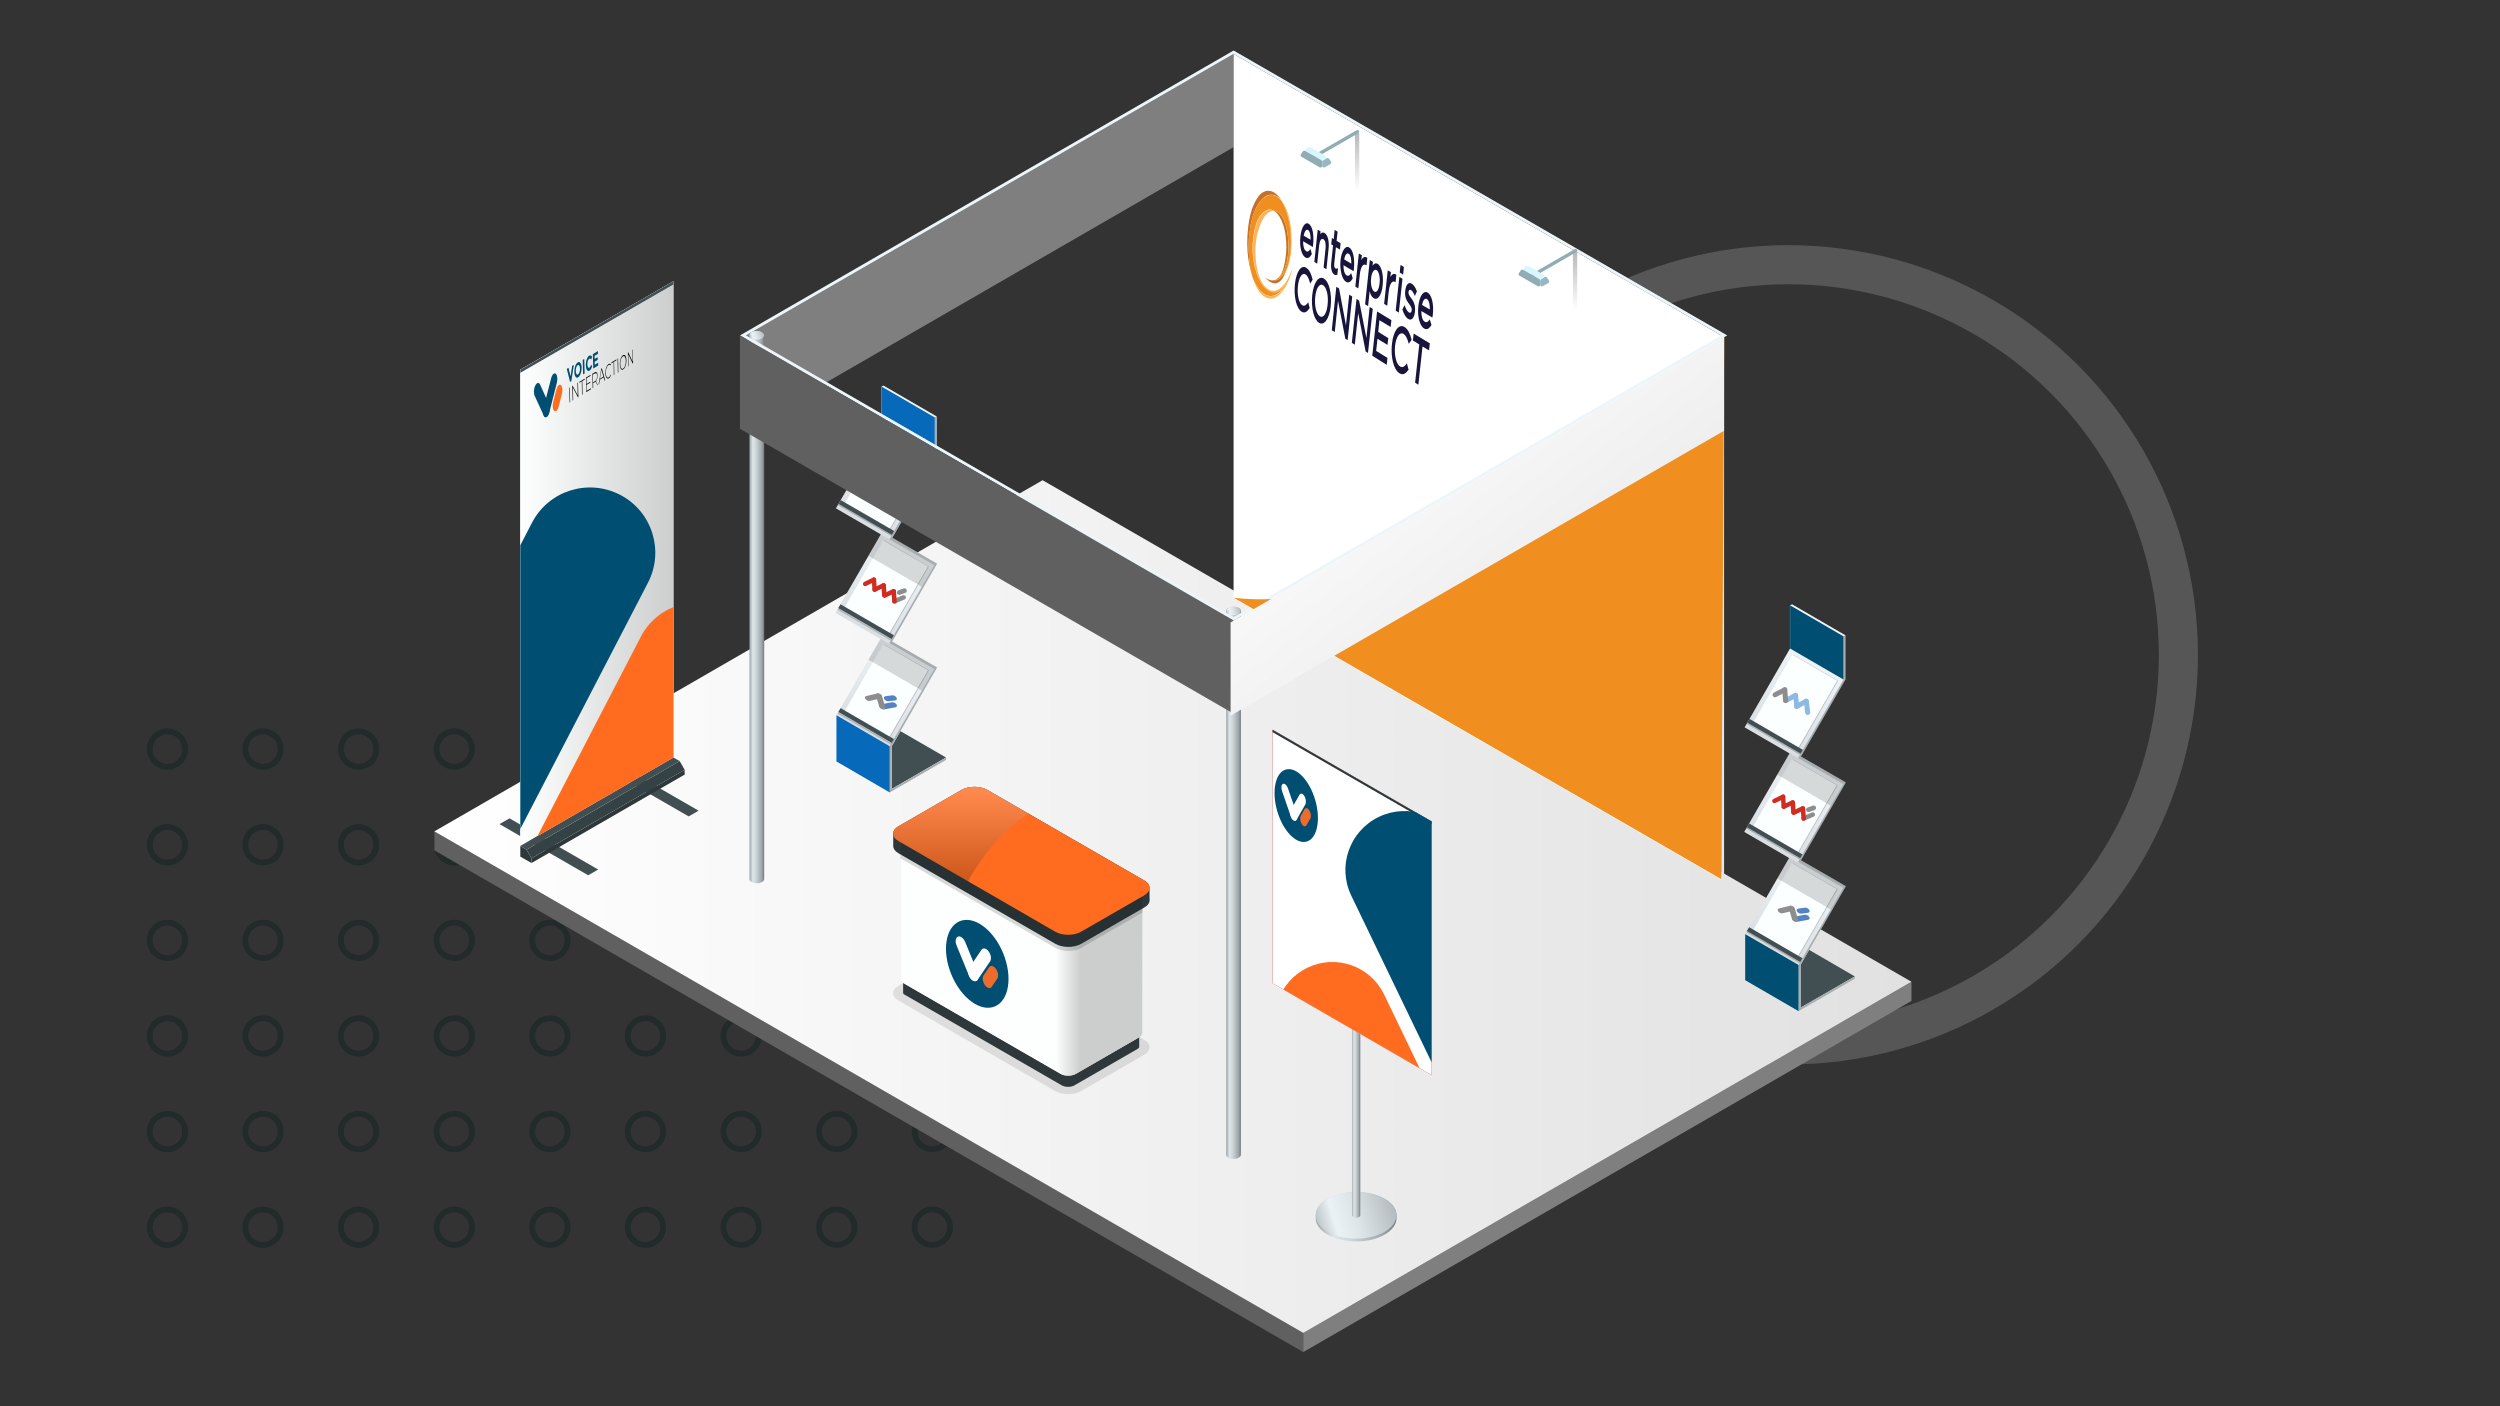 <?xml version="1.0" encoding="utf-8"?>
<!-- Generator: Adobe Illustrator 26.0.2, SVG Export Plug-In . SVG Version: 6.00 Build 0)  -->
<svg version="1.1" id="Layer_1" xmlns="http://www.w3.org/2000/svg" xmlns:xlink="http://www.w3.org/1999/xlink" x="0px" y="0px"
	 viewBox="0 0 1920 1080" style="enable-background:new 0 0 1920 1080;" xml:space="preserve">
<rect x="0" y="0" width="1920" height="1080" fill="#333333" stroke="none"/>
<style type="text/css">
	.st0{opacity:0.29;fill:none;stroke:#ADADAD;stroke-width:30;stroke-miterlimit:10;enable-background:new    ;}
	.st1{opacity:0.34;fill:none;stroke:#00181A;stroke-width:4.463;stroke-miterlimit:10;enable-background:new    ;}
	.st2{fill:#606060;}
	.st3{fill:#7F7F7F;}
	.st4{fill:url(#SVGID_1_);}
	.st5{fill:#414E52;}
	.st6{fill:#EEF5F9;}
	.st7{opacity:0.3;enable-background:new    ;}
	.st8{fill:#0669BA;}
	.st9{opacity:0.15;fill:url(#SVGID_00000111189262371675772790000003420622023845914775_);enable-background:new    ;}
	.st10{opacity:0.2;enable-background:new    ;}
	.st11{fill:#FBFFFF;}
	.st12{opacity:0.15;fill:url(#SVGID_00000085252741270716821700000009411709859997990071_);enable-background:new    ;}
	.st13{opacity:0.15;fill:url(#SVGID_00000054237685430604339760000003656178465433242277_);enable-background:new    ;}
	.st14{opacity:0.15;enable-background:new    ;}
	.st15{opacity:0.96;fill:url(#SVGID_00000154386256672276162920000000304409682336005281_);enable-background:new    ;}
	.st16{fill:#2E383B;}
	.st17{fill:#344145;}
	.st18{fill:url(#SVGID_00000162335689897770706540000003332511774952314552_);}
	.st19{fill:url(#SVGID_00000044863286493317464850000015690873242405572010_);}
	.st20{fill:#FFFFFF;}
	.st21{fill:#E1E8EC;}
	.st22{fill:url(#SVGID_00000088108187030606996570000001793024463876641457_);}
	.st23{fill:url(#SVGID_00000152246626652796761200000015962107792233920686_);}
	.st24{fill:url(#SVGID_00000150073449056393573500000000822196158313618591_);}
	.st25{fill:url(#SVGID_00000076587948130786082610000002613338598511617213_);}
	.st26{fill:url(#SVGID_00000075155020238901774590000001511826692687984517_);}
	.st27{fill:#B61617;}
	.st28{fill:#004E71;}
	.st29{opacity:0.15;fill:url(#SVGID_00000080903073348803383830000014254407049441088143_);enable-background:new    ;}
	.st30{opacity:0.15;fill:url(#SVGID_00000094608112714819366160000003532797293473874332_);enable-background:new    ;}
	.st31{opacity:0.15;fill:url(#SVGID_00000147219452286728038720000006903713703195783303_);enable-background:new    ;}
	.st32{opacity:0.1;enable-background:new    ;}
	.st33{opacity:0.96;fill:url(#SVGID_00000095301114047886093790000011611781704727517110_);enable-background:new    ;}
	.st34{fill:#FF6C20;}
	.st35{opacity:0.2;fill:url(#SVGID_00000018927130546514503510000013520387938667250613_);enable-background:new    ;}
	.st36{opacity:0.3;fill:url(#SVGID_00000026841804949089751570000009348271080634784651_);enable-background:new    ;}
	.st37{fill:#90ACB5;}
	.st38{fill:#97B8C2;}
	.st39{fill:#D7F6FF;}
	.st40{opacity:0.3;fill:url(#SVGID_00000006699282025593647400000010143013190867035062_);enable-background:new    ;}
	.st41{fill:#F08E20;}
	.st42{fill:url(#SVGID_00000054232533991514423260000015227773970532795032_);}
	.st43{fill:none;}
	.st44{fill:#EC6B2D;}
	.st45{clip-path:url(#SVGID_00000129922508159637394570000015447117073239812508_);}
	.st46{fill:#8EB9E3;}
	.st47{fill:#8D8D8D;}
	.st48{fill:#5582C2;}
	.st49{fill:#D12C20;}
	.st50{clip-path:url(#SVGID_00000101824012829606912020000015493588072970168763_);}
	.st51{fill:#FBB559;}
	.st52{fill:#C47229;}
	.st53{fill:#17153B;}
</style>
<circle class="st0" cx="1373.4" cy="502.9" r="299.6"/>
<path class="st1" d="M128.6,561.7L128.6,561.7c7.5,0,13.6,6.1,13.6,13.6s-6.1,13.6-13.6,13.6s-13.6-6.1-13.6-13.6
	C115,567.8,121.1,561.7,128.6,561.7z M202,561.7L202,561.7c7.5,0,13.6,6.1,13.6,13.6s-6.1,13.6-13.6,13.6s-13.6-6.1-13.6-13.6
	S194.5,561.7,202,561.7z M275.4,561.7L275.4,561.7c7.5,0,13.6,6.1,13.6,13.6s-6.1,13.6-13.6,13.6s-13.6-6.1-13.6-13.6
	C261.9,567.8,267.9,561.7,275.4,561.7z M348.9,561.7L348.9,561.7c7.5,0,13.6,6.1,13.6,13.6s-6.1,13.6-13.6,13.6s-13.6-6.1-13.6-13.6
	S341.4,561.7,348.9,561.7z M422.3,561.7L422.3,561.7c7.5,0,13.6,6.1,13.6,13.6s-6.1,13.6-13.6,13.6s-13.6-6.1-13.6-13.6
	C408.7,567.8,414.8,561.7,422.3,561.7z M495.7,561.7L495.7,561.7c7.5,0,13.6,6.1,13.6,13.6s-6.1,13.6-13.6,13.6s-13.6-6.1-13.6-13.6
	S488.2,561.7,495.7,561.7z M569.2,561.7L569.2,561.7c7.5,0,13.6,6.1,13.6,13.6s-6.1,13.6-13.6,13.6s-13.6-6.1-13.6-13.6
	C555.6,567.8,561.7,561.7,569.2,561.7z M642.6,561.7L642.6,561.7c7.5,0,13.6,6.1,13.6,13.6s-6.1,13.6-13.6,13.6s-13.6-6.1-13.6-13.6
	S635.1,561.7,642.6,561.7z M716,561.7L716,561.7c7.5,0,13.6,6.1,13.6,13.6s-6.1,13.6-13.6,13.6s-13.6-6.1-13.6-13.6
	S708.5,561.7,716,561.7z M128.6,635.2L128.6,635.2c7.5,0,13.6,6.1,13.6,13.6s-6.1,13.6-13.6,13.6s-13.6-6.1-13.6-13.6
	C115,641.2,121.1,635.2,128.6,635.2z M202,635.2L202,635.2c7.5,0,13.6,6.1,13.6,13.6s-6.1,13.6-13.6,13.6s-13.6-6.1-13.6-13.6
	C188.4,641.2,194.5,635.2,202,635.2z M275.4,635.2L275.4,635.2c7.5,0,13.6,6.1,13.6,13.6s-6.1,13.6-13.6,13.6s-13.6-6.1-13.6-13.6
	C261.9,641.2,267.9,635.2,275.4,635.2z M348.9,635.2L348.9,635.2c7.5,0,13.6,6.1,13.6,13.6s-6.1,13.6-13.6,13.6s-13.6-6.1-13.6-13.6
	C335.3,641.2,341.4,635.2,348.9,635.2z M422.3,635.2L422.3,635.2c7.5,0,13.6,6.1,13.6,13.6s-6.1,13.6-13.6,13.6s-13.6-6.1-13.6-13.6
	C408.7,641.2,414.8,635.2,422.3,635.2z M495.7,635.2L495.7,635.2c7.5,0,13.6,6.1,13.6,13.6s-6.1,13.6-13.6,13.6s-13.6-6.1-13.6-13.6
	C482.1,641.2,488.2,635.2,495.7,635.2z M569.2,635.2L569.2,635.2c7.5,0,13.6,6.1,13.6,13.6s-6.1,13.6-13.6,13.6s-13.6-6.1-13.6-13.6
	C555.6,641.2,561.7,635.2,569.2,635.2z M642.6,635.2L642.6,635.2c7.5,0,13.6,6.1,13.6,13.6s-6.1,13.6-13.6,13.6s-13.6-6.1-13.6-13.6
	C629,641.2,635.1,635.2,642.6,635.2z M716,635.2L716,635.2c7.5,0,13.6,6.1,13.6,13.6s-6.1,13.6-13.6,13.6s-13.6-6.1-13.6-13.6
	C702.4,641.2,708.5,635.2,716,635.2z M128.6,708.6L128.6,708.6c7.5,0,13.6,6.1,13.6,13.6s-6.1,13.6-13.6,13.6s-13.6-6.1-13.6-13.6
	S121.1,708.6,128.6,708.6z M202,708.6L202,708.6c7.5,0,13.6,6.1,13.6,13.6s-6.1,13.6-13.6,13.6s-13.6-6.1-13.6-13.6
	S194.5,708.6,202,708.6z M275.4,708.6L275.4,708.6c7.5,0,13.6,6.1,13.6,13.6s-6.1,13.6-13.6,13.6s-13.6-6.1-13.6-13.6
	S267.9,708.6,275.4,708.6z M348.9,708.6L348.9,708.6c7.5,0,13.6,6.1,13.6,13.6s-6.1,13.6-13.6,13.6s-13.6-6.1-13.6-13.6
	S341.4,708.6,348.9,708.6z M422.3,708.6L422.3,708.6c7.5,0,13.6,6.1,13.6,13.6s-6.1,13.6-13.6,13.6s-13.6-6.1-13.6-13.6
	S414.8,708.6,422.3,708.6z M495.7,708.6L495.7,708.6c7.5,0,13.6,6.1,13.6,13.6s-6.1,13.6-13.6,13.6s-13.6-6.1-13.6-13.6
	S488.2,708.6,495.7,708.6z M569.2,708.6L569.2,708.6c7.5,0,13.6,6.1,13.6,13.6s-6.1,13.6-13.6,13.6s-13.6-6.1-13.6-13.6
	S561.7,708.6,569.2,708.6z M642.6,708.6L642.6,708.6c7.5,0,13.6,6.1,13.6,13.6s-6.1,13.6-13.6,13.6s-13.6-6.1-13.6-13.6
	S635.1,708.6,642.6,708.6z M716,708.6L716,708.6c7.5,0,13.6,6.1,13.6,13.6s-6.1,13.6-13.6,13.6s-13.6-6.1-13.6-13.6
	S708.5,708.6,716,708.6z M128.6,782L128.6,782c7.5,0,13.6,6.1,13.6,13.6s-6.1,13.6-13.6,13.6s-13.6-6.1-13.6-13.6
	S121.1,782,128.6,782z M202,782L202,782c7.5,0,13.6,6.1,13.6,13.6s-6.1,13.6-13.6,13.6s-13.6-6.1-13.6-13.6S194.5,782,202,782z
	 M275.4,782L275.4,782c7.5,0,13.6,6.1,13.6,13.6s-6.1,13.6-13.6,13.6s-13.6-6.1-13.6-13.6S267.9,782,275.4,782z M348.9,782
	L348.9,782c7.5,0,13.6,6.1,13.6,13.6s-6.1,13.6-13.6,13.6s-13.6-6.1-13.6-13.6S341.4,782,348.9,782z M422.3,782L422.3,782
	c7.5,0,13.6,6.1,13.6,13.6s-6.1,13.6-13.6,13.6s-13.6-6.1-13.6-13.6S414.8,782,422.3,782z M495.7,782L495.7,782
	c7.5,0,13.6,6.1,13.6,13.6s-6.1,13.6-13.6,13.6s-13.6-6.1-13.6-13.6S488.2,782,495.7,782z M569.2,782L569.2,782
	c7.5,0,13.6,6.1,13.6,13.6s-6.1,13.6-13.6,13.6s-13.6-6.1-13.6-13.6S561.7,782,569.2,782z M642.6,782L642.6,782
	c7.5,0,13.6,6.1,13.6,13.6s-6.1,13.6-13.6,13.6s-13.6-6.1-13.6-13.6S635.1,782,642.6,782z M716,782L716,782
	c7.5,0,13.6,6.1,13.6,13.6s-6.1,13.6-13.6,13.6s-13.6-6.1-13.6-13.6S708.5,782,716,782z M128.6,855.4L128.6,855.4
	c7.5,0,13.6,6.1,13.6,13.6s-6.1,13.6-13.6,13.6S115,876.5,115,869S121.1,855.4,128.6,855.4z M202,855.4L202,855.4
	c7.5,0,13.6,6.1,13.6,13.6s-6.1,13.6-13.6,13.6s-13.6-6.1-13.6-13.6S194.5,855.4,202,855.4z M275.4,855.4L275.4,855.4
	c7.5,0,13.6,6.1,13.6,13.6s-6.1,13.6-13.6,13.6s-13.6-6.1-13.6-13.6S267.9,855.4,275.4,855.4z M348.9,855.4L348.9,855.4
	c7.5,0,13.6,6.1,13.6,13.6s-6.1,13.6-13.6,13.6s-13.6-6.1-13.6-13.6S341.4,855.4,348.9,855.4z M422.3,855.4L422.3,855.4
	c7.5,0,13.6,6.1,13.6,13.6s-6.1,13.6-13.6,13.6s-13.6-6.1-13.6-13.6S414.8,855.4,422.3,855.4z M495.7,855.4L495.7,855.4
	c7.5,0,13.6,6.1,13.6,13.6s-6.1,13.6-13.6,13.6s-13.6-6.1-13.6-13.6S488.2,855.4,495.7,855.4z M569.2,855.4L569.2,855.4
	c7.5,0,13.6,6.1,13.6,13.6s-6.1,13.6-13.6,13.6s-13.6-6.1-13.6-13.6S561.7,855.4,569.2,855.4z M642.6,855.4L642.6,855.4
	c7.5,0,13.6,6.1,13.6,13.6s-6.1,13.6-13.6,13.6S629,876.5,629,869S635.1,855.4,642.6,855.4z M716,855.4L716,855.4
	c7.5,0,13.6,6.1,13.6,13.6s-6.1,13.6-13.6,13.6s-13.6-6.1-13.6-13.6S708.5,855.4,716,855.4z M128.6,928.9L128.6,928.9
	c7.5,0,13.6,6.1,13.6,13.6s-6.1,13.6-13.6,13.6S115,950,115,942.5C115,934.9,121.1,928.9,128.6,928.9z M202,928.9L202,928.9
	c7.5,0,13.6,6.1,13.6,13.6s-6.1,13.6-13.6,13.6s-13.6-6.1-13.6-13.6C188.4,934.9,194.5,928.9,202,928.9z M275.4,928.9L275.4,928.9
	c7.5,0,13.6,6.1,13.6,13.6s-6.1,13.6-13.6,13.6s-13.6-6.1-13.6-13.6C261.9,934.9,267.9,928.9,275.4,928.9z M348.9,928.9L348.9,928.9
	c7.5,0,13.6,6.1,13.6,13.6s-6.1,13.6-13.6,13.6s-13.6-6.1-13.6-13.6C335.3,934.9,341.4,928.9,348.9,928.9z M422.3,928.9L422.3,928.9
	c7.5,0,13.6,6.1,13.6,13.6s-6.1,13.6-13.6,13.6s-13.6-6.1-13.6-13.6C408.7,934.9,414.8,928.9,422.3,928.9z M495.7,928.9L495.7,928.9
	c7.5,0,13.6,6.1,13.6,13.6s-6.1,13.6-13.6,13.6s-13.6-6.1-13.6-13.6C482.1,934.9,488.2,928.9,495.7,928.9z M569.2,928.9L569.2,928.9
	c7.5,0,13.6,6.1,13.6,13.6s-6.1,13.6-13.6,13.6s-13.6-6.1-13.6-13.6C555.6,934.9,561.7,928.9,569.2,928.9z M642.6,928.9L642.6,928.9
	c7.5,0,13.6,6.1,13.6,13.6s-6.1,13.6-13.6,13.6S629,950,629,942.5C629,934.9,635.1,928.9,642.6,928.9z M716,928.9L716,928.9
	c7.5,0,13.6,6.1,13.6,13.6s-6.1,13.6-13.6,13.6s-13.6-6.1-13.6-13.6C702.4,934.9,708.5,928.9,716,928.9z"/>
<g>
	<g>
		<polygon class="st2" points="333.6,638.5 1000.9,1023.7 1000.9,1038.4 333.6,653.1 		"/>
		<polygon class="st3" points="1468,754 1468,768.7 1000.9,1038.4 1000.9,1023.7 		"/>
		
			<linearGradient id="SVGID_1_" gradientUnits="userSpaceOnUse" x1="333.6" y1="-1273.179" x2="1468" y2="-1273.179" gradientTransform="matrix(1 0 0 -1 0 -576.929)">
			<stop  offset="0" style="stop-color:#FFFFFF"/>
			<stop  offset="1" style="stop-color:#E1E1E1"/>
		</linearGradient>
		<polygon class="st4" points="800.7,368.8 1468,754 1000.9,1023.7 333.6,638.5 		"/>
		<g>
			<polygon class="st5" points="691.5,561.5 684.9,573 684.9,605.9 726.6,581.8 			"/>
			<path class="st6" d="M684.9,605.9V573l34.9-60.4l-34.5-19.9l34.5-59.8L685.3,413l34.2-59.2v-33.9l-41-23.8l-1.6,0.9v33L642,390.4
				l34.5,20l-34.8,60.3l34.5,20l-33.8,58.6l0,0v35.4l41,23.8l43.2-25v-1.8L684.9,605.9z"/>
			<polygon class="st7" points="726.6,583.6 683.3,608.6 683.3,573.1 717.5,513.9 683,493.9 717.5,434.1 683,414.2 717.9,353.8 
				717.9,320.6 719.4,319.7 719.4,353.7 685.2,412.9 719.7,432.9 685.2,492.7 719.7,512.6 684.9,573 684.9,605.9 726.6,581.8 			"/>
			<polygon class="st8" points="717.9,353.8 676.9,330 676.9,296.8 717.9,320.6 			"/>
			<polygon class="st8" points="683.3,608.6 642.4,584.8 642.4,549.3 683.3,573.1 			"/>
			
				<linearGradient id="SVGID_00000037684209046062188780000003324189802779910300_" gradientUnits="userSpaceOnUse" x1="703.633" y1="-1068.006" x2="637.149" y2="-1181.663" gradientTransform="matrix(1 0 0 -1 0 -576.929)">
				<stop  offset="0" style="stop-color:#FFFFFF"/>
				<stop  offset="1" style="stop-color:#000000"/>
			</linearGradient>
			
				<polygon style="opacity:0.15;fill:url(#SVGID_00000037684209046062188780000003324189802779910300_);enable-background:new    ;" points="
				683.3,573.1 642.4,549.3 676.5,490.2 717.5,513.9 			"/>
			<polygon class="st10" points="647.9,548.6 679,494.9 713.4,514.8 682.3,568.6 			"/>
			<polygon class="st11" points="647.3,548.6 678.3,494.8 712.7,514.8 681.6,568.5 			"/>
			
				<rect x="663.5" y="533.7" transform="matrix(0.502 -0.865 0.865 0.502 -150.87 852.778)" class="st5" width="3.4" height="47.4"/>
			<polygon class="st10" points="643.1,548 684.1,571.8 684.7,570.8 643.7,547 			"/>
			
				<linearGradient id="SVGID_00000053524021751397685940000002717563615462342062_" gradientUnits="userSpaceOnUse" x1="704.081" y1="-907.777" x2="636.367" y2="-1023.536" gradientTransform="matrix(1 0 0 -1 0 -576.929)">
				<stop  offset="0" style="stop-color:#FFFFFF"/>
				<stop  offset="1" style="stop-color:#000000"/>
			</linearGradient>
			
				<polygon style="opacity:0.15;fill:url(#SVGID_00000053524021751397685940000002717563615462342062_);enable-background:new    ;" points="
				683,414.2 642,390.4 676.9,330 717.9,353.8 			"/>
			<polygon class="st10" points="648.3,388.6 679.3,334.8 713.7,354.8 682.6,408.6 			"/>
			<polygon class="st11" points="647.6,388.5 678.6,334.8 713,354.7 682,408.5 			"/>
			<polygon class="st5" points="644,387 685,410.8 686.7,407.8 645.7,384.1 			"/>
			<polygon class="st10" points="643.5,388 684.4,411.7 685,410.8 644,387 			"/>
			
				<linearGradient id="SVGID_00000089560660960376468650000015674228148517538967_" gradientUnits="userSpaceOnUse" x1="703.764" y1="-988.071" x2="636.05" y2="-1103.83" gradientTransform="matrix(1 0 0 -1 0 -576.929)">
				<stop  offset="0" style="stop-color:#FFFFFF"/>
				<stop  offset="1" style="stop-color:#000000"/>
			</linearGradient>
			
				<polygon style="opacity:0.15;fill:url(#SVGID_00000089560660960376468650000015674228148517538967_);enable-background:new    ;" points="
				682.7,494.5 641.7,470.7 676.5,410.4 717.5,434.1 			"/>
			<polygon class="st10" points="647.9,468.9 679,415.1 713.3,435.1 682.3,488.9 			"/>
			<polygon class="st11" points="647.3,468.8 678.3,415.1 712.7,435 681.6,488.8 			"/>
			
				<rect x="663.4" y="454" transform="matrix(0.502 -0.865 0.865 0.502 -81.954 812.942)" class="st5" width="3.4" height="47.4"/>
			<polygon class="st10" points="643.1,468.2 684.1,492 684.7,491.1 643.7,467.3 			"/>
			<polygon class="st14" points="708,450.7 717.5,434.1 676.5,410.4 667,426.9 			"/>
			<polygon class="st14" points="683,493.9 682.7,494.5 676.2,490.7 667,506.6 708,530.4 717.5,513.9 			"/>
		</g>
		<g>
			<polygon class="st5" points="460.8,587.7 528.9,627 536.5,622.6 468.4,583.3 			"/>
			<polygon class="st5" points="383.6,632.9 451.7,672.2 459.4,667.8 391.3,628.5 			"/>
			<polygon class="st6" points="517.2,581.8 399.6,649.7 399.6,283.9 517.2,216 			"/>
			
				<linearGradient id="SVGID_00000114057798856694400040000012996990925214695307_" gradientUnits="userSpaceOnUse" x1="399.6" y1="-1009.779" x2="517.2" y2="-1009.779" gradientTransform="matrix(1 0 0 -1 0 -576.929)">
				<stop  offset="0" style="stop-color:#FFFFFF"/>
				<stop  offset="1" style="stop-color:#CCCCCC"/>
			</linearGradient>
			
				<polygon style="opacity:0.96;fill:url(#SVGID_00000114057798856694400040000012996990925214695307_);enable-background:new    ;" points="
				517.2,581.8 399.6,649.7 399.6,283.9 517.2,216 			"/>
			<polygon class="st5" points="517.2,216 399.6,283.9 399.6,286.3 517.2,218.4 			"/>
			<polygon class="st16" points="408.2,662.8 399.6,657.9 399.6,649.7 404.4,652.5 408.2,659.2 			"/>
			<polygon class="st16" points="408.2,662.8 525.8,594.9 525.8,591.2 408.2,659.2 			"/>
			<polygon class="st17" points="404.4,652.5 522,584.5 525.8,591.2 408.2,659.2 			"/>
			<polygon class="st5" points="404.4,652.5 522,584.5 517.2,581.8 399.6,649.7 			"/>
		</g>
		<g>
			<polygon class="st3" points="572.9,329.3 947.4,113 947.4,41.4 572.9,257.6 			"/>
			<g>
				
					<linearGradient id="SVGID_00000165232107985591121120000003391975740399426446_" gradientUnits="userSpaceOnUse" x1="575.615" y1="-1043.229" x2="586.899" y2="-1043.229" gradientTransform="matrix(1 0 0 -1 0 -576.929)">
					<stop  offset="2.673800e-03" style="stop-color:#9EA5A9"/>
					<stop  offset="0.222" style="stop-color:#DEE5E9"/>
					<stop  offset="0.412" style="stop-color:#D1D8DC"/>
					<stop  offset="0.84" style="stop-color:#9EA5A9"/>
					<stop  offset="1" style="stop-color:#6F7980"/>
				</linearGradient>
				<path style="fill:url(#SVGID_00000165232107985591121120000003391975740399426446_);" d="M585.2,255.2c-2.2-1.3-5.8-1.3-8,0
					c-1.1,0.6-1.6,1.5-1.6,2.3v417.6c0,0.8,0.5,1.7,1.6,2.3c2.2,1.3,5.8,1.3,8,0c1.1-0.6,1.7-1.5,1.7-2.3V257.5
					C586.9,256.7,586.3,255.8,585.2,255.2z"/>
				
					<linearGradient id="SVGID_00000107556984569627684210000006988628307073943175_" gradientUnits="userSpaceOnUse" x1="574.864" y1="-836.346" x2="590.154" y2="-831.734" gradientTransform="matrix(1 0 0 -1 0 -576.929)">
					<stop  offset="2.673800e-03" style="stop-color:#ABB2B6"/>
					<stop  offset="0.222" style="stop-color:#EBF2F6"/>
					<stop  offset="0.412" style="stop-color:#DEE5E9"/>
					<stop  offset="0.84" style="stop-color:#ABB2B6"/>
					<stop  offset="1" style="stop-color:#7C868D"/>
				</linearGradient>
				<path style="fill:url(#SVGID_00000107556984569627684210000006988628307073943175_);" d="M585.2,255.2c2.2,1.3,2.2,3.3,0,4.6
					s-5.8,1.3-8,0s-2.2-3.3,0-4.6C579.5,253.9,583,253.9,585.2,255.2z"/>
			</g>
			<polygon class="st20" points="1321.9,675.7 947.4,459.5 947.4,41.4 1321.9,257.6 			"/>
			<polygon class="st21" points="1321.9,675.7 1324.1,674.3 1324.1,256.2 1321.9,257.6 			"/>
			<g>
				
					<linearGradient id="SVGID_00000118390609307157441240000009778493005794943644_" gradientUnits="userSpaceOnUse" x1="941.715" y1="-1254.929" x2="952.999" y2="-1254.929" gradientTransform="matrix(1 0 0 -1 0 -576.929)">
					<stop  offset="2.673800e-03" style="stop-color:#9EA5A9"/>
					<stop  offset="0.222" style="stop-color:#DEE5E9"/>
					<stop  offset="0.412" style="stop-color:#D1D8DC"/>
					<stop  offset="0.84" style="stop-color:#9EA5A9"/>
					<stop  offset="1" style="stop-color:#6F7980"/>
				</linearGradient>
				<path style="fill:url(#SVGID_00000118390609307157441240000009778493005794943644_);" d="M951.3,466.9c-2.2-1.3-5.8-1.3-8,0
					c-1.1,0.6-1.6,1.5-1.6,2.3v417.6c0,0.8,0.6,1.7,1.6,2.3c2.2,1.3,5.8,1.3,8,0c1.1-0.6,1.7-1.5,1.7-2.3V469.2
					C953,468.4,952.4,467.6,951.3,466.9z"/>
				
					<linearGradient id="SVGID_00000024684077382592896950000003119038858587303040_" gradientUnits="userSpaceOnUse" x1="940.965" y1="-1048.068" x2="956.255" y2="-1043.456" gradientTransform="matrix(1 0 0 -1 0 -576.929)">
					<stop  offset="2.673800e-03" style="stop-color:#ABB2B6"/>
					<stop  offset="0.222" style="stop-color:#EBF2F6"/>
					<stop  offset="0.412" style="stop-color:#DEE5E9"/>
					<stop  offset="0.84" style="stop-color:#ABB2B6"/>
					<stop  offset="1" style="stop-color:#7C868D"/>
				</linearGradient>
				<path style="fill:url(#SVGID_00000024684077382592896950000003119038858587303040_);" d="M951.3,466.9c2.2,1.3,2.2,3.3,0,4.6
					c-2.2,1.3-5.8,1.3-8,0s-2.2-3.3,0-4.6C945.6,465.7,949.1,465.7,951.3,466.9z"/>
			</g>
			<g>
				<path class="st6" d="M947.4,38.8L568.3,257.6l379.1,218.9l379.1-218.9L947.4,38.8z M947.4,473.9L572.9,257.6L947.4,41.4
					l374.5,216.2"/>
				<polygon class="st2" points="947.4,548.1 568.3,329.3 568.3,257.6 947.4,476.5 				"/>
			</g>
		</g>
		<g>
			
				<linearGradient id="SVGID_00000005960734077530900700000012166653227611307702_" gradientUnits="userSpaceOnUse" x1="1010.573" y1="-1511.379" x2="1072.573" y2="-1511.379" gradientTransform="matrix(1 0 0 -1 0 -576.929)">
				<stop  offset="2.673800e-03" style="stop-color:#9EA5A9"/>
				<stop  offset="0.222" style="stop-color:#DEE5E9"/>
				<stop  offset="0.412" style="stop-color:#D1D8DC"/>
				<stop  offset="0.84" style="stop-color:#9EA5A9"/>
				<stop  offset="1" style="stop-color:#6F7980"/>
			</linearGradient>
			<path style="fill:url(#SVGID_00000005960734077530900700000012166653227611307702_);" d="M1063.4,920.7c-12.1-7-31.7-7-43.8,0
				c-6.1,3.5-9.1,8.1-9.1,12.6v2.3c0,4.6,3,9.2,9.1,12.6c12.1,7,31.7,7,43.8,0c6-3.5,9.1-8.1,9.1-12.6v-2.3
				C1072.5,928.8,1069.5,924.2,1063.4,920.7z"/>
			
				<linearGradient id="SVGID_00000144338646921271431420000002857808091770225028_" gradientUnits="userSpaceOnUse" x1="1006.493" y1="-1520.838" x2="1090.431" y2="-1495.521" gradientTransform="matrix(1 0 0 -1 0 -576.929)">
				<stop  offset="2.673800e-03" style="stop-color:#ABB2B6"/>
				<stop  offset="0.222" style="stop-color:#EBF2F6"/>
				<stop  offset="0.412" style="stop-color:#DEE5E9"/>
				<stop  offset="0.84" style="stop-color:#ABB2B6"/>
				<stop  offset="1" style="stop-color:#7C868D"/>
			</linearGradient>
			<path style="fill:url(#SVGID_00000144338646921271431420000002857808091770225028_);" d="M1063.4,920.7c12.1,7,12.1,18.3,0,25.3
				s-31.7,7-43.8,0c-12.1-7-12.1-18.3,0-25.3C1031.7,913.7,1051.3,913.7,1063.4,920.7z"/>
			
				<linearGradient id="SVGID_00000015329806101423284600000018210846363024584601_" gradientUnits="userSpaceOnUse" x1="1038.402" y1="-1355.029" x2="1044.69" y2="-1355.029" gradientTransform="matrix(1 0 0 -1 0 -576.929)">
				<stop  offset="2.673800e-03" style="stop-color:#9EA5A9"/>
				<stop  offset="0.222" style="stop-color:#DEE5E9"/>
				<stop  offset="0.412" style="stop-color:#D1D8DC"/>
				<stop  offset="0.84" style="stop-color:#9EA5A9"/>
				<stop  offset="1" style="stop-color:#6F7980"/>
			</linearGradient>
			<path style="fill:url(#SVGID_00000015329806101423284600000018210846363024584601_);" d="M1043.8,621.6c-1.2-0.7-3.2-0.7-4.4,0
				c-0.6,0.4-0.9,0.8-0.9,1.3v310.4c0,0.5,0.3,0.9,0.9,1.3c1.2,0.7,3.2,0.7,4.4,0c0.6-0.4,0.9-0.8,0.9-1.3V622.9
				C1044.7,622.4,1044.4,622,1043.8,621.6z"/>
			<g>
				<polygon class="st27" points="1099.5,630.9 977.3,560.4 977.3,755.1 1099.5,825.7 				"/>
				<polygon class="st20" points="1099.5,630.9 977.3,560.4 977.3,755.1 1099.5,825.7 				"/>
				<polygon class="st16" points="1099.5,630.9 977.3,560.4 977.3,562.3 1099.5,632.8 				"/>
			</g>
		</g>
		<g>
			<polygon class="st5" points="1389.4,729.5 1382.8,741 1382.8,773.9 1424.5,749.9 			"/>
			<path class="st6" d="M1382.8,773.9V741l34.8-60.4l-34.5-19.9l34.5-59.8l-34.5-19.9l34.2-59.2v-33.9l-41-23.8l-1.6,0.9v33.2
				l-34.8,60.4l34.5,20l-34.8,60.3l34.5,20l-33.8,58.6l0,0v35.4l41,23.8l43.2-25v-1.8L1382.8,773.9z"/>
			<polygon class="st7" points="1424.5,751.7 1381.3,776.6 1381.3,741.1 1415.5,681.9 1380.9,662 1415.5,602.2 1380.9,582.2 
				1415.8,521.9 1415.8,488.7 1417.3,487.8 1417.3,521.7 1383.1,581 1417.7,600.9 1383.1,660.7 1417.7,680.6 1382.8,741 
				1382.8,773.9 1424.5,749.9 			"/>
			<polygon class="st28" points="1415.8,521.9 1374.8,498.1 1374.8,464.9 1415.8,488.7 			"/>
			<polygon class="st28" points="1381.3,776.6 1340.3,752.8 1340.3,717.4 1381.3,741.1 			"/>
			
				<linearGradient id="SVGID_00000043443338789426904670000011905575921392874150_" gradientUnits="userSpaceOnUse" x1="1401.567" y1="-1236.034" x2="1335.081" y2="-1349.695" gradientTransform="matrix(1 0 0 -1 0 -576.929)">
				<stop  offset="0" style="stop-color:#FFFFFF"/>
				<stop  offset="1" style="stop-color:#000000"/>
			</linearGradient>
			
				<polygon style="opacity:0.15;fill:url(#SVGID_00000043443338789426904670000011905575921392874150_);enable-background:new    ;" points="
				1381.3,741.1 1340.3,717.4 1374.4,658.2 1415.5,681.9 			"/>
			<polygon class="st10" points="1345.9,716.7 1376.9,662.9 1411.3,682.9 1380.2,736.6 			"/>
			<polygon class="st11" points="1345.2,716.6 1376.2,662.8 1410.6,682.8 1379.6,736.6 			"/>
			<polygon class="st5" points="1341.6,715 1382.6,738.8 1384.3,735.9 1343.3,712.1 			"/>
			<polygon class="st10" points="1341.1,716 1382,739.8 1382.6,738.8 1341.6,715 			"/>
			
				<linearGradient id="SVGID_00000083797278335655450910000007678005966830074280_" gradientUnits="userSpaceOnUse" x1="1401.996" y1="-1075.8" x2="1334.284" y2="-1191.556" gradientTransform="matrix(1 0 0 -1 0 -576.929)">
				<stop  offset="0" style="stop-color:#FFFFFF"/>
				<stop  offset="1" style="stop-color:#000000"/>
			</linearGradient>
			
				<polygon style="opacity:0.15;fill:url(#SVGID_00000083797278335655450910000007678005966830074280_);enable-background:new    ;" points="
				1380.9,582.2 1340,558.4 1374.8,498.1 1415.8,521.9 			"/>
			<polygon class="st10" points="1346.2,556.6 1377.2,502.9 1411.6,522.8 1380.6,576.6 			"/>
			<polygon class="st11" points="1345.5,556.6 1376.5,502.8 1410.9,522.8 1379.9,576.5 			"/>
			<polygon class="st5" points="1341.9,555 1382.9,578.8 1384.6,575.9 1343.6,552.1 			"/>
			<polygon class="st10" points="1341.4,556 1382.3,579.8 1382.9,578.8 1341.9,555 			"/>
			
				<linearGradient id="SVGID_00000147180170992505442430000006569397187552044418_" gradientUnits="userSpaceOnUse" x1="1401.659" y1="-1156.079" x2="1333.943" y2="-1271.842" gradientTransform="matrix(1 0 0 -1 0 -576.929)">
				<stop  offset="0" style="stop-color:#FFFFFF"/>
				<stop  offset="1" style="stop-color:#000000"/>
			</linearGradient>
			
				<polygon style="opacity:0.15;fill:url(#SVGID_00000147180170992505442430000006569397187552044418_);enable-background:new    ;" points="
				1380.6,662.5 1339.6,638.7 1374.4,578.4 1415.5,602.1 			"/>
			<polygon class="st10" points="1345.9,636.9 1376.9,583.2 1411.3,603.1 1380.2,656.9 			"/>
			<polygon class="st11" points="1345.2,636.8 1376.2,583.1 1410.6,603 1379.6,656.8 			"/>
			<polygon class="st5" points="1341.6,635.3 1382.6,659.1 1384.3,656.2 1343.3,632.4 			"/>
			<polygon class="st10" points="1341,636.3 1382,660.1 1382.6,659.1 1341.6,635.3 			"/>
			<polygon class="st14" points="1405.9,618.7 1415.5,602.1 1374.4,578.4 1364.9,594.9 			"/>
			<polygon class="st14" points="1380.9,662 1380.6,662.5 1374.1,658.7 1364.9,674.6 1405.9,698.4 1415.5,681.9 			"/>
		</g>
		<g>
			<path class="st32" d="M738.5,729c5.4-3.1,14.3-3.1,19.7,0l120.6,69.6c5.4,3.1,5.4,8.2,0,11.4l-48.6,28c-5.4,3.1-14.3,3.1-19.7,0
				L690,768.4c-5.4-3.1-5.4-8.2,0-11.4L738.5,729z"/>
			<path class="st16" d="M873.7,791.8l-120.6-69.6c-1.2-0.7-2.9-1.1-4.8-1.1c-1.8,0-3.5,0.4-4.8,1.1l-48.6,28
				c-1,0.6-1.3,1.1-1.3,1.4v11c0,0.3,0.3,0.9,1.3,1.4l120.6,69.6c1.2,0.7,3,1.1,4.8,1.1s3.5-0.4,4.8-1.1l48.5-28
				c1-0.6,1.3-1.1,1.3-1.4v-11.1C875,793,874.7,792.4,873.7,791.8z"/>
			<path class="st6" d="M877.3,691.1c0-1.2-0.8-2.4-2.4-3.3l-120.6-69.6c-3.2-1.9-8.6-1.9-11.8,0l-48.6,28c-1.6,0.9-2.4,2.2-2.4,3.4
				v102.1c0,1.2,0.8,2.5,2.4,3.4l120.6,69.6c3.2,1.9,8.5,1.9,11.8,0l48.5-28c1.6-0.9,2.4-2.2,2.4-3.4L877.3,691.1L877.3,691.1z"/>
			<path class="st32" d="M877.3,691.1c0-1.2-0.8-2.4-2.4-3.3l-120.6-69.6c-3.2-1.9-8.6-1.9-11.8,0l-48.6,28
				c-1.6,0.9-2.4,2.2-2.4,3.4v102.1c0,1.2,0.8,2.5,2.4,3.4l120.6,69.6c3.2,1.9,8.5,1.9,11.8,0l48.5-28c1.6-0.9,2.4-2.2,2.4-3.4
				L877.3,691.1L877.3,691.1z"/>
			
				<linearGradient id="SVGID_00000152223133434314398980000012653262662665490062_" gradientUnits="userSpaceOnUse" x1="811.065" y1="-1298.379" x2="829.74" y2="-1298.379" gradientTransform="matrix(1 0 0 -1 0 -576.929)">
				<stop  offset="0" style="stop-color:#FFFFFF"/>
				<stop  offset="1" style="stop-color:#CCCCCC"/>
			</linearGradient>
			
				<path style="opacity:0.96;fill:url(#SVGID_00000152223133434314398980000012653262662665490062_);enable-background:new    ;" d="
				M877.3,691.1c0-1.2-0.8-2.4-2.4-3.3l-120.6-69.6c-3.2-1.9-8.6-1.9-11.8,0l-48.6,28c-1.6,0.9-2.4,2.2-2.4,3.4v102.1
				c0,1.2,0.8,2.5,2.4,3.4l120.6,69.6c3.2,1.9,8.5,1.9,11.8,0l48.5-28c1.6-0.9,2.4-2.2,2.4-3.4L877.3,691.1L877.3,691.1z"/>
			<path class="st16" d="M882.8,682.1c0.1-2.1-1.2-4.3-4-5.9l-120.6-69.6c-5.4-3.1-14.3-3.1-19.7,0l-48.5,28c-2.7,1.6-4.1,3.6-4,5.7
				v9.2c-0.1,2.1,1.3,4.2,4,5.8l120.6,69.6c5.4,3.1,14.3,3.1,19.7,0l48.6-28c2.7-1.5,4-3.6,4-5.6L882.8,682.1z"/>
			<path class="st14" d="M810.6,728c5.4,3.1,14.3,3.1,19.7,0l47.1-27.2V691c0-1.2-0.8-2.4-2.4-3.3l-120.6-69.6
				c-3.2-1.9-8.6-1.9-11.8,0l-48.6,28c-1.6,0.9-2.4,2.2-2.4,3.4v9.7L810.6,728z"/>
			<g>
				<path class="st34" d="M738.5,606.6c5.4-3.1,14.3-3.1,19.7,0l120.6,69.6c5.4,3.1,5.4,8.2,0,11.4l-48.6,28
					c-5.4,3.1-14.3,3.1-19.7,0L690,645.9c-5.4-3.1-5.4-8.2,0-11.4L738.5,606.6z"/>
			</g>
			
				<linearGradient id="SVGID_00000116212722944698418030000001739837362739359893_" gradientUnits="userSpaceOnUse" x1="737.775" y1="-1185.699" x2="737.775" y2="-1255.885" gradientTransform="matrix(1 0 0 -1 0 -576.929)">
				<stop  offset="0" style="stop-color:#FFFFFF"/>
				<stop  offset="1" style="stop-color:#000000"/>
			</linearGradient>
			<path style="opacity:0.2;fill:url(#SVGID_00000116212722944698418030000001739837362739359893_);enable-background:new    ;" d="
				M758.2,606.6c-5.4-3.1-14.3-3.1-19.7,0l-48.5,28c-5.4,3.1-5.4,8.2,0,11.4l53.4,30.8c8.4-15.2,23.1-36.1,46.2-52.1L758.2,606.6z"
				/>
		</g>
	</g>
	<g>
		<g>
			
				<linearGradient id="SVGID_00000038401787751530181050000005486713433775145656_" gradientUnits="userSpaceOnUse" x1="-2934.82" y1="-723.125" x2="-2934.82" y2="-675.156" gradientTransform="matrix(-1 0 0 -1 -1892.57 -576.929)">
				<stop  offset="0" style="stop-color:#FFFFFF"/>
				<stop  offset="1" style="stop-color:#000000"/>
			</linearGradient>
			<path style="opacity:0.3;fill:url(#SVGID_00000038401787751530181050000005486713433775145656_);enable-background:new    ;" d="
				M1041.9,147.1h0.7c0.7,0,1.3-0.6,1.3-1.3v-42.6c0-0.7-0.6-1.3-1.3-1.3h-0.7c-0.7,0-1.3,0.6-1.3,1.3v42.6
				C1040.6,146.5,1041.1,147.1,1041.9,147.1z"/>
			<g>
				<path class="st37" d="M1007.6,122.1L1007.6,122.1c0.4,0.2,0.9,0.2,1.3,0l34.3-19.8c0.9-0.5,0.9-1.8,0-2.3l0,0
					c-0.4-0.2-0.9-0.2-1.3,0l-34.3,19.8C1006.7,120.3,1006.7,121.6,1007.6,122.1z"/>
				<g>
					<path class="st38" d="M1015.5,124.3v3.1c0,1,1.1,1.6,2,1.1l4.3-2.5c0.7-0.4,0.9-1.2,0.4-1.9l-1.5-2.2c-0.4-0.6-1.2-0.8-1.8-0.4
						l-2.8,1.6C1015.7,123.4,1015.5,123.8,1015.5,124.3z"/>
					<path class="st39" d="M1016.1,123.1l1.9-1.1c0.9-0.5,0.9-1.8,0-2.3l-11.6-6.7c-0.4-0.2-0.9-0.2-1.3,0l-1.9,1.1
						c-0.9,0.5-0.9,1.8,0,2.3l11.6,6.7C1015.2,123.4,1015.7,123.4,1016.1,123.1z"/>
					<path class="st37" d="M1015.5,124.3v3.1c0,1-1.1,1.6-2,1.1l-14-8.1c-0.7-0.4-0.9-1.2-0.4-1.9l1.5-2.2c0.4-0.6,1.2-0.8,1.8-0.4
						l12.5,7.2C1015.2,123.4,1015.5,123.8,1015.5,124.3z"/>
				</g>
			</g>
		</g>
	</g>
	<g>
		<g>
			
				<linearGradient id="SVGID_00000161594557366429185840000016874529184175529354_" gradientUnits="userSpaceOnUse" x1="-3102.22" y1="-814.432" x2="-3102.22" y2="-766.463" gradientTransform="matrix(-1 0 0 -1 -1892.57 -576.929)">
				<stop  offset="0" style="stop-color:#FFFFFF"/>
				<stop  offset="1" style="stop-color:#000000"/>
			</linearGradient>
			<path style="opacity:0.3;fill:url(#SVGID_00000161594557366429185840000016874529184175529354_);enable-background:new    ;" d="
				M1209.3,238.4h0.7c0.7,0,1.3-0.6,1.3-1.3v-42.6c0-0.7-0.6-1.3-1.3-1.3h-0.7c-0.7,0-1.3,0.6-1.3,1.3v42.6
				C1208,237.9,1208.6,238.4,1209.3,238.4z"/>
			<g>
				<path class="st37" d="M1175.1,213.4L1175.1,213.4c0.4,0.2,0.9,0.2,1.3,0l34.3-19.8c0.9-0.5,0.9-1.8,0-2.3l0,0
					c-0.4-0.2-0.9-0.2-1.3,0l-34.3,19.8C1174.2,211.6,1174.2,212.9,1175.1,213.4z"/>
				<g>
					<path class="st38" d="M1182.9,215.6v3.1c0,1,1.1,1.6,2,1.1l4.3-2.5c0.7-0.4,0.9-1.2,0.4-1.9l-1.5-2.2c-0.4-0.6-1.2-0.8-1.8-0.4
						l-2.8,1.6C1183.2,214.7,1182.9,215.1,1182.9,215.6z"/>
					<path class="st39" d="M1183.6,214.4l1.9-1.1c0.9-0.5,0.9-1.8,0-2.3l-11.6-6.7c-0.4-0.2-0.9-0.2-1.3,0l-1.9,1.1
						c-0.9,0.5-0.9,1.8,0,2.3l11.6,6.7C1182.6,214.7,1183.2,214.7,1183.6,214.4z"/>
					<path class="st37" d="M1182.9,215.6v3.1c0,1-1.1,1.6-2,1.1l-14-8.1c-0.7-0.4-0.9-1.2-0.4-1.9l1.5-2.2c0.4-0.6,1.2-0.8,1.8-0.4
						l12.5,7.2C1182.6,214.7,1182.9,215.1,1182.9,215.6z"/>
				</g>
			</g>
		</g>
	</g>
</g>
<path class="st41" d="M947.4,459c0,0,180.7,29.7,376.8-199.9l-2.3,416.1L947.4,459z"/>
<linearGradient id="SVGID_00000120525602956863745570000016977646397938357910_" gradientUnits="userSpaceOnUse" x1="1044.875" y1="-862.351" x2="1273.172" y2="-1164.952" gradientTransform="matrix(1 0 0 -1 0 -576.929)">
	<stop  offset="0" style="stop-color:#FFFFFF"/>
	<stop  offset="1" style="stop-color:#E1E1E1"/>
</linearGradient>
<polygon style="fill:url(#SVGID_00000120525602956863745570000016977646397938357910_);" points="945.1,549.6 1324.1,330.8 
	1324.1,259.1 945.1,478 "/>
<line class="st43" x1="1312.6" y1="256.5" x2="938.1" y2="472.8"/>
<g>
	
		<ellipse transform="matrix(0.96 -0.279 0.279 0.96 -133.121 302.035)" class="st28" cx="995.7" cy="619.2" rx="15.2" ry="28.8"/>
	<g>
		<g>
			<path class="st20" d="M995.1,630.2L995.1,630.2c-1.3,0.6-2.9-0.9-3.8-3.3l-6.7-19.4c-0.8-2.5-0.5-4.9,0.7-5.5l0,0
				c1.2-0.6,2.9,0.9,3.8,3.3l6.7,19.4C996.7,627.1,996.4,629.6,995.1,630.2z"/>
			<path class="st20" d="M1001.8,611.4L1001.8,611.4c-1.3-2.1-2.9-2.5-3.8-1l-6.7,11.7c-0.8,1.5-0.5,4.3,0.7,6.4l0,0
				c1.2,2,2.9,2.5,3.8,1l6.7-11.7C1003.3,616.3,1003,613.4,1001.8,611.4z"/>
		</g>
		<path class="st44" d="M1005.6,622.5L1005.6,622.5c-1.2-2-2.9-2.4-3.7-1l-2.9,5.1c-0.8,1.4-0.5,4.2,0.7,6.2l0,0
			c1.2,2,2.9,2.4,3.7,1l2.9-5.1C1007.2,627.3,1006.8,624.5,1005.6,622.5z"/>
	</g>
</g>
<g>
	
		<ellipse transform="matrix(0.925 -0.38 0.38 0.925 -224.979 340.947)" class="st28" cx="750.6" cy="740" rx="21.5" ry="35.4"/>
	<g>
		<g>
			<path class="st20" d="M749.7,753.4L749.7,753.4c-1.8,0.7-4.3-1.1-5.5-4l-9.6-23.4c-1.2-3-0.7-6,1.1-6.7l0,0
				c1.8-0.7,4.2,1.1,5.5,4l9.6,23.4C752,749.7,751.5,752.7,749.7,753.4z"/>
			<path class="st20" d="M759.3,730.7L759.3,730.7c-1.8-2.5-4.3-3-5.5-1.3l-9.6,14.2c-1.2,1.8-0.7,5.2,1.1,7.7l0,0
				c1.8,2.5,4.2,3,5.5,1.2l9.6-14.2C761.6,736.6,761.1,733.1,759.3,730.7z"/>
		</g>
		<path class="st44" d="M764.9,744.1L764.9,744.1c-1.8-2.4-4.1-3-5.3-1.2l-4.2,6.2c-1.2,1.7-0.7,5.1,1,7.5l0,0
			c1.8,2.4,4.1,3,5.3,1.2l4.2-6.2C767.1,749.9,766.6,746.6,764.9,744.1z"/>
	</g>
</g>
<g>
	<g>
		<g>
			<g>
				<defs>
					<polygon id="SVGID_00000005975411243933702260000005801631610068527289_" points="1099.5,630.9 977.3,560.4 977.3,755.1 
						1099.5,825.7 					"/>
				</defs>
				<clipPath id="SVGID_00000115507663491515142990000001134300389517809590_">
					<use xlink:href="#SVGID_00000005975411243933702260000005801631610068527289_"  style="overflow:visible;"/>
				</clipPath>
				<g style="clip-path:url(#SVGID_00000115507663491515142990000001134300389517809590_);">
					<path class="st28" d="M1058.9,627.4L1058.9,627.4c22.5-10.9,49.6-1.4,60.5,21.1l152.2,315.8c10.9,22.5,1.4,49.6-21.1,60.5l0,0
						c-22.5,10.9-49.6,1.4-60.5-21.1l-152.2-315.8C1026.9,665.4,1036.3,638.3,1058.9,627.4z"/>
					<path class="st34" d="M1004.1,743.2L1004.1,743.2c22-10.6,48.3-1.4,58.9,20.6l77.7,161.3c10.6,22,1.4,48.3-20.6,58.9l0,0
						c-22,10.6-48.3,1.4-58.9-20.6l-77.7-161.3C972.9,780.2,982.1,753.8,1004.1,743.2z"/>
				</g>
			</g>
		</g>
	</g>
</g>
<g>
	<g>
		<g>
			<path class="st46" d="M1378.8,532.1L1378.8,532.1c1-0.1,2,0.6,2.1,1.7l0.9,8.4c0.1,1.1-0.7,2.1-1.7,2.2l0,0
				c-1.1,0.1-2-0.7-2.1-1.8l-0.8-8.4C1377,533.2,1377.8,532.3,1378.8,532.1z"/>
			<path class="st46" d="M1369.8,538.9L1369.8,538.9c0.5,1,1.6,1.3,2.6,0.8l7.5-4c0.9-0.5,1.3-1.7,0.8-2.6l0,0
				c-0.5-0.9-1.6-1.3-2.6-0.8l-7.4,4C1369.7,536.8,1369.3,538,1369.8,538.9z"/>
		</g>
		<g>
			<path class="st46" d="M1387.1,536.6L1387.1,536.6c1-0.1,2,0.6,2.1,1.7l1,8.6c0.1,1.1-0.6,2.1-1.7,2.2l0,0c-1.1,0.1-2-0.7-2.2-1.8
				l-0.9-8.6C1385.3,537.7,1386,536.7,1387.1,536.6z"/>
			<path class="st46" d="M1378.1,543.5L1378.1,543.5c0.5,1,1.7,1.3,2.6,0.8l7.4-4.1c0.9-0.5,1.3-1.7,0.8-2.6l0,0
				c-0.5-0.9-1.7-1.3-2.6-0.8l-7.4,4C1378,541.3,1377.6,542.5,1378.1,543.5z"/>
		</g>
	</g>
	<g>
		<path class="st47" d="M1370.6,527.8L1370.6,527.8c1-0.1,2,0.6,2,1.7l0.7,8.3c0.1,1.1-0.7,2-1.8,2.2l0,0c-1.1,0.1-2-0.7-2.1-1.7
			l-0.6-8.3C1368.8,528.8,1369.6,527.9,1370.6,527.8z"/>
		<path class="st47" d="M1361.5,534.5L1361.5,534.5c0.5,0.9,1.6,1.3,2.6,0.8l7.5-3.9c0.9-0.5,1.3-1.6,0.8-2.6l0,0
			c-0.5-0.9-1.6-1.3-2.5-0.8l-7.5,3.9C1361.5,532.4,1361,533.5,1361.5,534.5z"/>
	</g>
</g>
<g>
	<g>
		<path class="st48" d="M1389.4,704.1L1389.4,704.1c0.7,1.1,0.4,2.1-0.7,2.3l-8.8,1.6c-1.1,0.2-2.6-0.5-3.3-1.5l0,0
			c-0.7-1.1-0.4-2.1,0.7-2.3l8.7-1.7C1387.2,702.3,1388.7,703,1389.4,704.1z"/>
		<path class="st48" d="M1380.1,700L1380.1,700c0.7,1.1,2.1,1.8,3.3,1.7l5.2-0.7c1.2-0.1,1.5-1.1,0.9-2.2l0,0
			c-0.7-1.1-2.1-1.8-3.3-1.7l-5.2,0.7C1379.8,698,1379.4,699,1380.1,700z"/>
	</g>
	<g>
		<path class="st47" d="M1375.5,695.6L1375.5,695.6c1.3,0.2,2.6,1.1,2.9,2.2l2.5,8.4c0.3,1.1-0.5,1.8-1.8,1.6l0,0
			c-1.3-0.2-2.6-1.2-2.9-2.2l-2.5-8.4C1373.5,696.2,1374.2,695.5,1375.5,695.6z"/>
		<path class="st47" d="M1365.7,700L1365.7,700c0.8,1,2.2,1.7,3.3,1.4l8.4-2c1.1-0.3,1.3-1.3,0.5-2.3l0,0c-0.8-1-2.3-1.7-3.3-1.4
			l-8.4,2C1365.2,697.9,1364.9,698.9,1365.7,700z"/>
	</g>
</g>
<g>
	<path class="st47" d="M1393.8,624.9L1393.8,624.9c0.4,0.9,0,1.9-0.9,2.3l-7.1,3c-0.9,0.4-1.9,0-2.3-0.9l0,0c-0.4-0.9,0-1.9,0.9-2.3
		l7.1-3C1392.3,623.6,1393.4,624,1393.8,624.9z"/>
	<path class="st47" d="M1387.2,622.5L1387.2,622.5c0.3,0.9,1.4,1.4,2.3,1.1l4.1-1.5c0.9-0.3,1.4-1.3,1-2.3l0,0
		c-0.3-0.9-1.4-1.4-2.3-1.1l-4.1,1.5C1387.3,620.6,1386.8,621.6,1387.2,622.5z"/>
	<g>
		<g>
			<g>
				<path class="st49" d="M1384.5,619.2L1384.5,619.2c1-0.1,1.8,0.7,1.9,1.6l0.6,7.7c0.1,1-0.7,1.8-1.6,1.9l0,0
					c-1,0.1-1.8-0.7-1.9-1.7l-0.6-7.7C1382.8,620,1383.5,619.2,1384.5,619.2z"/>
				<path class="st49" d="M1376.1,624.9L1376.1,624.9c0.4,0.9,1.5,1.3,2.3,0.8l6.9-3.3c0.9-0.4,1.2-1.5,0.8-2.3l0,0
					c-0.4-0.9-1.5-1.2-2.4-0.8l-6.9,3.3C1376.1,623,1375.7,624,1376.1,624.9z"/>
			</g>
		</g>
		<g>
			<g>
				<path class="st49" d="M1369.3,610.2L1369.3,610.2c0.9-0.1,1.8,0.7,1.8,1.6l0.5,7.6c0.1,1-0.7,1.8-1.6,1.8l0,0
					c-1,0.1-1.8-0.7-1.8-1.6l-0.5-7.5C1367.7,611.1,1368.4,610.3,1369.3,610.2z"/>
				<path class="st49" d="M1361.2,615.9L1361.2,615.9c0.4,0.9,1.4,1.2,2.3,0.8l6.7-3.3c0.9-0.4,1.2-1.4,0.8-2.3l0,0
					c-0.4-0.9-1.4-1.2-2.3-0.8l-6.7,3.3C1361.1,614.1,1360.8,615.1,1361.2,615.9z"/>
			</g>
		</g>
		<g>
			<g>
				<path class="st49" d="M1376.7,614.6L1376.7,614.6c1-0.1,1.8,0.7,1.9,1.6l0.5,7.6c0.1,1-0.7,1.8-1.6,1.9l0,0
					c-1,0.1-1.8-0.7-1.9-1.6l-0.5-7.6C1375,615.5,1375.7,614.7,1376.7,614.6z"/>
				<path class="st49" d="M1368.4,620.3L1368.4,620.3c0.4,0.9,1.4,1.2,2.3,0.8l6.8-3.3c0.9-0.4,1.2-1.5,0.8-2.3l0,0
					c-0.4-0.9-1.5-1.2-2.3-0.8l-6.8,3.3C1368.4,618.4,1368,619.5,1368.4,620.3z"/>
			</g>
		</g>
	</g>
</g>
<g>
	<g>
		<path class="st48" d="M688.5,540.9L688.5,540.9c0.7,1.1,0.4,2.1-0.7,2.3l-8.8,1.6c-1.1,0.2-2.6-0.5-3.3-1.5l0,0
			c-0.7-1.1-0.4-2.1,0.7-2.3l8.7-1.7C686.2,539.2,687.7,539.9,688.5,540.9z"/>
		<path class="st48" d="M679.1,536.9L679.1,536.9c0.7,1.1,2.1,1.8,3.3,1.7l5.2-0.7c1.2-0.1,1.5-1.1,0.9-2.2l0,0
			c-0.7-1.1-2.1-1.8-3.3-1.7l-5.2,0.7C678.8,534.9,678.5,535.8,679.1,536.9z"/>
	</g>
	<g>
		<path class="st47" d="M674.5,532.5L674.5,532.5c1.3,0.2,2.6,1.1,2.9,2.2l2.5,8.4c0.3,1.1-0.5,1.8-1.8,1.6l0,0
			c-1.3-0.2-2.6-1.2-2.9-2.2l-2.5-8.4C672.5,533.1,673.3,532.4,674.5,532.5z"/>
		<path class="st47" d="M664.7,536.9L664.7,536.9c0.8,1,2.2,1.7,3.3,1.4l8.4-2c1.1-0.3,1.3-1.3,0.5-2.3l0,0c-0.8-1-2.3-1.7-3.3-1.4
			l-8.4,2C664.2,534.8,663.9,535.8,664.7,536.9z"/>
	</g>
</g>
<g>
	<path class="st47" d="M695.6,458.1L695.6,458.1c0.4,0.9,0,1.9-0.9,2.3l-7.1,3c-0.9,0.4-1.9,0-2.3-0.9l0,0c-0.4-0.9,0-1.9,0.9-2.3
		l7.1-3C694.1,456.8,695.2,457.2,695.6,458.1z"/>
	<path class="st47" d="M688.9,455.7L688.9,455.7c0.3,0.9,1.4,1.4,2.3,1.1l4.1-1.5c0.9-0.3,1.4-1.3,1-2.3l0,0
		c-0.3-0.9-1.4-1.4-2.3-1.1l-4.1,1.5C689,453.8,688.6,454.8,688.9,455.7z"/>
	<g>
		<g>
			<g>
				<path class="st49" d="M686.2,452.4L686.2,452.4c1-0.1,1.8,0.7,1.9,1.6l0.6,7.7c0.1,1-0.7,1.8-1.6,1.9l0,0
					c-1,0.1-1.8-0.7-1.9-1.7l-0.6-7.7C684.5,453.3,685.3,452.4,686.2,452.4z"/>
				<path class="st49" d="M677.9,458.1L677.9,458.1c0.4,0.9,1.5,1.3,2.3,0.8l6.9-3.3c0.9-0.4,1.2-1.5,0.8-2.3l0,0
					c-0.4-0.9-1.5-1.2-2.4-0.8l-6.9,3.3C677.8,456.2,677.5,457.3,677.9,458.1z"/>
			</g>
		</g>
		<g>
			<g>
				<path class="st49" d="M671.1,443.5L671.1,443.5c0.9-0.1,1.8,0.7,1.8,1.6l0.5,7.6c0.1,1-0.7,1.8-1.6,1.8l0,0
					c-1,0.1-1.8-0.7-1.8-1.6l-0.5-7.5C669.4,444.4,670.2,443.5,671.1,443.5z"/>
				<path class="st49" d="M662.9,449.2L662.9,449.2c0.4,0.9,1.4,1.2,2.3,0.8l6.7-3.3c0.9-0.4,1.2-1.4,0.8-2.3l0,0
					c-0.4-0.9-1.4-1.2-2.3-0.8l-6.7,3.3C662.9,447.3,662.5,448.3,662.9,449.2z"/>
			</g>
		</g>
		<g>
			<g>
				<path class="st49" d="M678.5,447.8L678.5,447.8c1-0.1,1.8,0.7,1.9,1.6l0.5,7.6c0.1,1-0.7,1.8-1.6,1.9l0,0
					c-1,0.1-1.8-0.7-1.9-1.6l-0.5-7.6C676.8,448.7,677.5,447.9,678.5,447.8z"/>
				<path class="st49" d="M670.2,453.6L670.2,453.6c0.4,0.9,1.4,1.2,2.3,0.8l6.8-3.3c0.9-0.4,1.2-1.5,0.8-2.3l0,0
					c-0.4-0.9-1.5-1.2-2.3-0.8l-6.8,3.3C670.1,451.7,669.8,452.7,670.2,453.6z"/>
			</g>
		</g>
	</g>
</g>
<g>
	<g>
		<path class="st28" d="M421.3,318.4L421.3,318.4c-1.1,2.4-2.8,2.7-3.7,0.8l-7-15.3c-0.9-2-0.7-5.5,0.5-7.8l0,0
			c1.2-2.4,2.8-2.7,3.7-0.7l6.9,15.3C422.6,312.6,422.4,316,421.3,318.4z"/>
		<path class="st28" d="M426.8,287L426.8,287c-1.2-0.9-2.8,0.6-3.5,3.5l-5.9,22.8c-0.7,2.9-0.3,6,0.9,6.9l0,0
			c1.2,0.9,2.8-0.7,3.6-3.6l5.8-22.7C428.4,291,428,288,426.8,287z"/>
	</g>
	<g>
		<path class="st28" d="M438.2,289l1.2-8l1.3-0.8l-1.9,12.5l-1,0.6l-2.5-10l1.3-0.8L438.2,289z"/>
		<path class="st28" d="M445.9,287c-0.5,1.4-1.2,2.4-1.9,2.8c-0.8,0.5-1.5,0.3-2-0.5c-0.6-0.8-0.9-2-0.9-3.6s0.2-3.2,0.7-4.6
			s1.2-2.4,2-2.8c0.8-0.5,1.5-0.3,2,0.5c0.6,0.8,0.9,2,0.9,3.6C446.7,284.1,446.5,285.6,445.9,287z M445.4,283.1
			c0-1-0.2-1.8-0.5-2.3s-0.7-0.7-1.2-0.4c-0.4,0.3-0.8,0.8-1.1,1.7c-0.3,0.9-0.4,1.8-0.4,2.8s0.2,1.8,0.5,2.3s0.7,0.6,1.2,0.4
			c0.4-0.3,0.8-0.8,1.1-1.7C445.3,285.1,445.5,284.1,445.4,283.1z"/>
		<path class="st28" d="M447.5,276.4l1.2-0.7l0.3,11.1l-1.2,0.7L447.5,276.4z"/>
		<path class="st28" d="M452.6,282.4c0.6-0.3,1-1.1,1.4-2.3l0.8,1.2c-0.6,1.8-1.2,2.9-2,3.3c-0.8,0.5-1.5,0.3-2-0.4
			c-0.5-0.8-0.8-2-0.9-3.6c0-1.6,0.2-3.2,0.7-4.6s1.1-2.3,1.9-2.8c0.9-0.5,1.6-0.2,2.2,0.8l-0.7,2.2c-0.4-0.8-0.9-1-1.4-0.7
			c-0.4,0.3-0.8,0.8-1.1,1.6c-0.3,0.8-0.4,1.7-0.4,2.7s0.2,1.8,0.5,2.2C451.8,282.5,452.2,282.6,452.6,282.4z"/>
		<path class="st28" d="M459.2,269.6v2.2l-2.6,1.5l0.1,2.3l2.3-1.3v2.1l-2.3,1.4l0.1,2.3l2.6-1.6v2.2l-3.8,2.3l-0.3-11L459.2,269.6z
			"/>
	</g>
	<g>
		<g>
			<path d="M437.2,297.8l0.4-0.2l0.3,11.3l-0.4,0.2L437.2,297.8z"/>
			<path d="M443.9,293.8l0.3,11.2l-0.3,0.2l-3.9-7.5l0.2,9.7l-0.4,0.2l-0.3-11.2l0.3-0.2l3.9,7.5l-0.2-9.7L443.9,293.8z"/>
			<path d="M446.8,292.8l-1.9,1.2v-0.7l4.2-2.5v0.7l-1.9,1.1l0.2,10.4l-0.4,0.2L446.8,292.8z"/>
			<path d="M453.9,298.2v0.7l-3.6,2.2L450,290l3.5-2.1v0.7l-3.1,1.9l0.1,4.4l2.8-1.7v0.7l-2.8,1.7l0.1,4.5L453.9,298.2z"/>
			<path d="M458.8,295.9l-1.3-2.9c-0.2,0.2-0.3,0.3-0.5,0.4l-1.5,0.9l0.1,3.6l-0.4,0.2l-0.3-11l1.9-1.1c0.6-0.4,1.2-0.4,1.5,0.1
				c0.4,0.4,0.6,1.2,0.6,2.4c0,0.9-0.1,1.7-0.3,2.4c-0.2,0.7-0.5,1.3-0.9,1.8l1.4,3L458.8,295.9z M457,292.7c0.5-0.3,1-0.8,1.2-1.5
				c0.3-0.7,0.4-1.5,0.4-2.5c0-0.9-0.2-1.6-0.5-1.9s-0.7-0.3-1.3,0l-1.5,0.9l0.1,6L457,292.7z"/>
			<path d="M463.6,289.8l-2.9,1.8l-0.6,3.5l-0.4,0.2l2.1-12.3l0.4-0.2l2.6,9.4l-0.4,0.2L463.6,289.8z M463.4,289.3l-1.5-5.5
				l-1.2,7.1L463.4,289.3z"/>
			<path d="M466.3,290.6c-0.4-0.2-0.7-0.7-1-1.4c-0.2-0.7-0.4-1.6-0.4-2.6s0.1-2.1,0.3-3c0.2-1,0.5-1.8,0.9-2.5s0.8-1.2,1.3-1.5
				c0.4-0.2,0.7-0.3,1-0.2c0.3,0.1,0.6,0.3,0.8,0.7l-0.2,0.6c-0.4-0.6-0.9-0.7-1.6-0.4c-0.4,0.3-0.8,0.7-1.1,1.3
				c-0.3,0.6-0.6,1.4-0.8,2.2c-0.2,0.8-0.3,1.7-0.2,2.6c0,0.9,0.1,1.6,0.3,2.3c0.2,0.6,0.5,1,0.8,1.2c0.4,0.2,0.7,0.2,1.2-0.1
				c0.6-0.4,1.1-1.1,1.5-2.2l0.2,0.4c-0.2,0.6-0.5,1.2-0.8,1.6s-0.6,0.8-1,1C467.2,290.8,466.7,290.8,466.3,290.6z"/>
			<path d="M471.3,278l-1.8,1.1v-0.7l3.9-2.4v0.7l-1.8,1.1l0.2,10l-0.4,0.2L471.3,278z"/>
			<path d="M474.3,275.5l0.4-0.2l0.2,10.7l-0.4,0.2L474.3,275.5z"/>
			<path d="M477.3,283.8c-0.4-0.2-0.7-0.7-0.9-1.4c-0.2-0.7-0.4-1.5-0.4-2.6c0-1,0.1-2,0.3-3c0.2-1,0.5-1.8,0.9-2.5s0.8-1.2,1.3-1.5
				s0.9-0.3,1.3-0.1c0.4,0.2,0.7,0.7,0.9,1.4c0.2,0.7,0.4,1.5,0.4,2.6c0,1-0.1,2-0.3,3c-0.2,1-0.5,1.8-0.9,2.5s-0.8,1.2-1.3,1.5
				C478.1,284,477.7,284.1,477.3,283.8z M479.7,281.7c0.3-0.6,0.6-1.3,0.7-2.1c0.2-0.8,0.3-1.7,0.2-2.6c0-0.9-0.1-1.6-0.3-2.2
				c-0.2-0.6-0.5-1-0.8-1.2s-0.7-0.2-1.1,0.1c-0.4,0.2-0.8,0.7-1.1,1.3c-0.3,0.6-0.6,1.3-0.7,2.2c-0.2,0.8-0.3,1.7-0.2,2.6
				c0,0.9,0.1,1.6,0.3,2.2c0.2,0.6,0.5,1,0.8,1.2s0.7,0.2,1.1-0.1S479.4,282.3,479.7,281.7z"/>
			<path d="M486,268.5l0.2,10.5l-0.3,0.2l-3.4-7.2l0.2,9.2l-0.3,0.2l-0.2-10.6l0.3-0.2l3.4,7.2l-0.2-9.1L486,268.5z"/>
		</g>
	</g>
	<path class="st34" d="M430.7,295.7L430.7,295.7c-1.2-0.9-2.7,0.6-3.4,3.4l-2.5,9.9c-0.7,2.8-0.3,5.8,0.9,6.6l0,0
		c1.2,0.9,2.7-0.7,3.4-3.5l2.5-9.8C432.3,299.6,431.9,296.6,430.7,295.7z"/>
</g>
<g>
	<g>
		<g>
			<g>
				<defs>
					<polygon id="SVGID_00000142875128644533563810000016493331364662287277_" points="517.2,581.8 399.6,649.7 399.6,283.9 
						517.2,216 					"/>
				</defs>
				<clipPath id="SVGID_00000044162339341233182670000018223669379260109477_">
					<use xlink:href="#SVGID_00000142875128644533563810000016493331364662287277_"  style="overflow:visible;"/>
				</clipPath>
				<g style="clip-path:url(#SVGID_00000044162339341233182670000018223669379260109477_);">
					<path class="st28" d="M476.2,380L476.2,380c-24.6-12.7-54.8-3.2-67.6,21.4L230.1,745.7c-12.7,24.6-3.2,54.8,21.4,67.6l0,0
						c24.6,12.7,54.8,3.2,67.6-21.4l178.5-344.3C510.4,423,500.8,392.7,476.2,380z"/>
					<path class="st34" d="M557.9,468.2L557.9,468.2c-23.9-12.4-53.4-3.1-65.8,20.9L400.9,665c-12.4,23.9-3.1,53.4,20.9,65.8l0,0
						c23.9,12.4,53.4,3.1,65.8-20.9L578.7,534C591.1,510.1,581.8,480.7,557.9,468.2z"/>
				</g>
			</g>
		</g>
	</g>
</g>
<g>
	<g>
		<g>
			<path class="st51" d="M990.2,172.1c0.3,2,0.6,4.1,0.8,6.2c0.2,2.1,0.3,4.3,0.3,6.5c0,2.2-0.1,4.3-0.2,6.4c-0.2,2.1-0.4,4.1-0.7,6
				c-0.3,1.9-0.7,3.8-1.1,5.5c-0.4,1.6-0.8,3.1-1.3,4.5c0.3-0.5,0.5-1.1,0.8-1.7c1-2.4,1.8-5.5,2.4-9c0.5-3.5,0.8-7.5,0.8-11.4
				c0-2-0.1-4-0.2-6c-0.1-2-0.3-4.1-0.6-6.1c-0.3-2-0.7-3.9-1.1-5.8c-0.5-1.8-1-3.6-1.6-5.2c-0.6-1.6-1.3-3.1-2-4.4
				c-0.7-1.3-1.5-2.4-2.2-3.4c-0.1-0.2-0.2-0.3-0.4-0.4c2,3.1,3.8,7.3,5.2,12.6C989.5,168.2,989.9,170.1,990.2,172.1z"/>
			<path class="st51" d="M991.2,209.5c-0.9,2.2-2.2,5.1-4.1,7.8c-1.8,2.6-4.2,4.8-6.8,5.7c-0.3,0.1-0.7,0.1-1,0.2
				c-0.3,0.1-0.7,0.2-1,0.1c-0.3,0-0.7,0-1,0c-0.3-0.1-0.7-0.1-1-0.2c-1.4-0.4-2.7-1.1-4-2.3c-2.6-2.3-4.8-6.5-6.2-11.6
				c-0.7-2.5-1.1-5.3-1.5-8c-0.1-1.4-0.3-2.8-0.3-4.2c0-0.7-0.1-1.4-0.1-2c0-0.7,0-1.3,0-2c0-0.7,0-1.3,0-1.9c0-0.6,0-1.2,0.1-1.8
				c0-0.6,0.1-1.2,0.1-1.7c0-0.3,0-0.6,0.1-0.8c0-0.3,0.1-0.5,0.1-0.8c0.1-0.5,0.1-1.1,0.2-1.6c0.1-0.5,0.2-1,0.2-1.5
				c0.1-0.5,0.2-0.9,0.2-1.4c0.1-0.4,0.2-0.8,0.3-1.2c0.1-0.4,0.2-0.8,0.3-1.2c0.1-0.4,0.2-0.7,0.3-1.1c0.1-0.3,0.2-0.7,0.3-1
				c0.1-0.3,0.2-0.6,0.3-0.9c0.2-0.5,0.3-1.1,0.5-1.5c0.2-0.4,0.3-0.8,0.4-1.1c0.1-0.2,0.1-0.3,0.2-0.5c0.1-0.2,0.2-0.4,0.2-0.6
				c0.2-0.4,0.4-0.9,0.6-1.4c0.2-0.5,0.5-1,0.7-1.5c0.3-0.5,0.6-1,0.9-1.6c0.3-0.5,0.7-1,1-1.6c0.2-0.2,0.4-0.5,0.6-0.7
				c0.2-0.3,0.4-0.5,0.6-0.7c0.9-1,1.9-1.8,3-2.3c1-0.5,2.1-0.7,3.2-0.6c-0.7-0.4-1.3-0.7-1.9-0.8c-0.2-0.1-0.5-0.1-0.7-0.1
				c-0.2,0-0.5,0-0.7-0.1c-0.4,0.1-0.9,0.1-1.2,0.2c-0.4,0.1-0.8,0.2-1.1,0.4c-0.3,0.2-0.6,0.3-0.9,0.5c-0.3,0.2-0.5,0.4-0.8,0.5
				c-0.1,0.1-0.2,0.1-0.3,0.2c-0.1,0.1-0.2,0.2-0.3,0.2c-0.2,0.1-0.4,0.3-0.6,0.5c-0.2,0.2-0.5,0.5-0.7,0.7
				c-0.1,0.1-0.3,0.3-0.4,0.4c-0.1,0.2-0.3,0.4-0.4,0.5c-0.1,0.2-0.3,0.4-0.5,0.6c-0.2,0.2-0.3,0.5-0.5,0.7
				c-0.2,0.2-0.3,0.5-0.5,0.8c-0.2,0.3-0.3,0.6-0.5,0.9c-0.2,0.3-0.3,0.6-0.5,1c-0.2,0.4-0.3,0.7-0.5,1.1c-0.1,0.2-0.2,0.4-0.2,0.6
				c-0.1,0.2-0.2,0.4-0.2,0.7c-0.2,0.4-0.3,0.9-0.5,1.3c-0.1,0.5-0.3,1-0.4,1.5c-0.1,0.5-0.3,1-0.4,1.6c-0.1,0.6-0.3,1.2-0.4,1.7
				c-0.1,0.6-0.2,1.3-0.3,1.9c-0.3,1.3-0.4,2.6-0.6,4c-0.3,2.8-0.5,5.7-0.4,8.8c0.2,6,1.2,12.4,3,17.5c0.9,2.6,1.9,4.9,3,6.9
				c0.3,0.5,0.6,0.9,0.8,1.4c0.3,0.5,0.6,0.8,0.9,1.2c0.3,0.4,0.6,0.7,0.9,1.1c0.3,0.3,0.6,0.7,0.9,1c2.4,2.4,4.9,3.4,7,3.4
				c2.1,0,3.9-0.9,5.1-1.7c1.2-0.8,1.9-1.6,1.9-1.6s-0.6,1-1.8,2.2c-1.2,1.2-2.9,2.7-5.1,3.4c-2.2,0.7-4.9,0.6-7.7-1.2
				c-0.3-0.3-0.7-0.5-1-0.8c-0.4-0.3-0.7-0.5-1.1-0.9c-0.3-0.4-0.7-0.7-1.1-1.1c-0.3-0.4-0.7-0.8-1-1.3c-1.4-1.8-2.7-4.1-3.9-6.9
				c-0.5-1.1-1-2.3-1.4-3.6c0.4,1.5,0.8,3,1.3,4.3c2.2,6.4,5.4,10.8,8.6,12.5c1.6,0.9,3.2,1.3,4.8,1.3c0.4-0.1,0.8-0.1,1.2-0.2
				c0.4-0.1,0.8-0.2,1.1-0.3c0.4-0.1,0.7-0.3,1.1-0.5c0.4-0.2,0.7-0.4,1.1-0.6c2.8-1.9,5.2-5.1,7-8.4c1.8-3.4,3-6.8,3.8-9.3
				c0.8-2.5,1.1-4.1,1.1-4.1S992.1,207.3,991.2,209.5z"/>
		</g>
	</g>
	<g>
		<g>
			<path class="st52" d="M985.8,210.9c-2,2.6-3.9,3.6-5.1,4.1c-1.3,0.5-2,0.5-2,0.5s0.7-0.3,1.9-1.2c1.2-0.9,2.9-2.5,4.7-5.5
				c0.9-1.5,1.7-3.4,2.4-5.7c0.7-2.3,1.3-5.1,1.6-8.1c0.3-3,0.3-6.3,0.1-9.6c-0.1-1.7-0.2-3.3-0.4-4.9c-0.2-1.6-0.5-3.1-0.8-4.6
				c-0.3-1.5-0.7-2.9-1.1-4.1c-0.4-1.3-0.9-2.4-1.4-3.5c-0.5-1-1-1.9-1.6-2.7c-0.6-0.8-1.2-1.4-1.8-2c-1.3-1.2-2.6-1.7-3.9-1.8
				c0.4,0.2,0.7,0.5,1.1,0.8c2.1,1.7,4.3,5,5.9,9.8c0.4,1.2,0.8,2.5,1.1,3.9c0.3,1.4,0.6,2.8,0.8,4.4c0.2,1.5,0.4,3.1,0.5,4.7
				c0.1,1.6,0.1,3.3,0.1,4.9c0,1.7-0.2,3.3-0.3,4.9c-0.2,1.6-0.4,3.2-0.6,4.8c-0.5,3.1-1.2,5.9-2.1,8.2c-0.9,2.2-1.9,4-3,5.1
				c-1.1,1.1-2.2,1.7-3.3,1.9c-2.1,0.5-3.9-0.3-5.1-0.9c-1.2-0.7-1.9-1.3-1.9-1.3s0.6,0.9,1.8,1.9c1.2,1.1,2.9,2.4,5.2,2.7
				c1.1,0.1,2.4-0.1,3.7-1c1.3-0.9,2.7-2.5,3.9-4.9c0.6-1.3,1.2-2.8,1.8-4.4C987.3,208.7,986.5,210,985.8,210.9z"/>
			<path class="st52" d="M960.2,204.9c-0.3-1.9-0.6-3.7-0.7-5.6c-0.1-0.9-0.2-1.8-0.2-2.8c-0.1-0.9-0.1-1.9-0.2-2.8
				c-0.1-0.9-0.1-1.8-0.1-2.8c0-0.9,0-1.8,0-2.7c0-0.9,0.1-1.8,0.1-2.6c0-0.4,0-0.9,0-1.3c0-0.4,0.1-0.8,0.1-1.3
				c0.1-0.8,0.1-1.6,0.2-2.4c0.1-0.8,0.2-1.5,0.3-2.3c0.1-0.7,0.2-1.5,0.3-2.2c0.1-0.7,0.2-1.4,0.3-2c0.1-0.6,0.2-1.3,0.3-1.9
				c0.1-0.6,0.3-1.2,0.4-1.7c0.1-0.5,0.2-1.1,0.4-1.6c0.1-0.5,0.3-0.9,0.4-1.4c0.2-0.9,0.5-1.7,0.7-2.4c0.2-0.7,0.4-1.2,0.6-1.8
				c0.1-0.2,0.2-0.5,0.3-0.8c0.1-0.3,0.2-0.5,0.4-0.8c0.3-0.6,0.5-1.3,0.9-2c0.3-0.6,0.7-1.3,1.1-2.1c0.4-0.7,0.9-1.4,1.4-2.1
				c0.5-0.7,1-1.3,1.6-2c0.3-0.3,0.6-0.6,0.9-0.9c0.3-0.3,0.6-0.6,0.9-0.8c1.3-1.1,2.7-1.8,4.2-2.1c2.9-0.6,6.2,0.4,9.2,3.9
				c-0.7-1.1-1.4-2.1-2.2-2.9c-1.4-1.6-2.8-2.7-4.1-3.3c-0.3-0.2-0.7-0.3-1-0.4c-0.3-0.1-0.6-0.2-1-0.3c-0.6-0.1-1.2-0.2-1.8-0.2
				c-0.6,0.1-1.1,0.1-1.6,0.2c-0.5,0.2-1,0.3-1.4,0.5c-0.4,0.2-0.8,0.4-1.2,0.6c-0.2,0.1-0.3,0.2-0.5,0.3c-0.1,0.1-0.3,0.2-0.4,0.3
				c-0.3,0.2-0.5,0.5-0.9,0.8c-0.3,0.3-0.7,0.8-1.1,1.2c-0.2,0.2-0.4,0.5-0.6,0.8c-0.2,0.3-0.4,0.6-0.6,1c-0.2,0.3-0.4,0.7-0.7,1
				c-0.2,0.4-0.4,0.8-0.7,1.2c-0.2,0.4-0.5,0.9-0.7,1.3c-0.2,0.5-0.5,1-0.7,1.6c-0.2,0.6-0.5,1.1-0.7,1.7c-0.2,0.6-0.4,1.2-0.7,1.9
				c-0.1,0.3-0.2,0.6-0.3,1c-0.1,0.4-0.2,0.7-0.3,1.1c-0.2,0.7-0.4,1.4-0.6,2.2c-0.2,0.8-0.4,1.6-0.5,2.4c-0.2,0.8-0.4,1.6-0.5,2.5
				c-0.1,0.9-0.3,1.7-0.4,2.6c-0.1,0.9-0.2,1.8-0.3,2.7c-0.2,1.8-0.4,3.8-0.5,5.7c-0.2,4-0.2,8.1,0.1,12.3
				c0.5,6.5,1.8,12.7,3.4,17.6C961,209.1,960.5,207,960.2,204.9z"/>
		</g>
	</g>
	<path class="st41" d="M966.7,221.6c0.3,0.4,0.7,0.9,1,1.3c0.3,0.4,0.7,0.7,1.1,1.1c0.3,0.4,0.7,0.6,1.1,0.9c0.4,0.3,0.7,0.5,1,0.8
		c2.8,1.8,5.5,2,7.7,1.2c2.2-0.8,4-2.2,5.1-3.4c1.2-1.2,1.8-2.2,1.8-2.2s-0.6,0.7-1.9,1.6c-1.2,0.8-3,1.7-5.1,1.7
		c-2.1,0-4.6-1-7-3.4c-0.3-0.3-0.6-0.7-0.9-1c-0.3-0.3-0.6-0.7-0.9-1.1c-0.3-0.4-0.6-0.8-0.9-1.2c-0.3-0.5-0.6-0.9-0.8-1.4
		c-1.1-2-2.1-4.3-3-6.9c-1.8-5.1-2.8-11.5-3-17.5c-0.1-3,0.1-6,0.4-8.8c0.2-1.4,0.3-2.7,0.6-4c0.1-0.6,0.2-1.3,0.3-1.9
		c0.1-0.6,0.3-1.2,0.4-1.7c0.1-0.6,0.3-1.1,0.4-1.6c0.1-0.5,0.3-1,0.4-1.5c0.2-0.5,0.3-0.9,0.5-1.3c0.1-0.2,0.2-0.4,0.2-0.7
		c0.1-0.2,0.2-0.4,0.2-0.6c0.2-0.4,0.3-0.8,0.5-1.1c0.2-0.4,0.3-0.7,0.5-1c0.2-0.3,0.3-0.6,0.5-0.9c0.2-0.3,0.3-0.5,0.5-0.8
		c0.2-0.2,0.3-0.5,0.5-0.7c0.2-0.2,0.3-0.4,0.5-0.6c0.1-0.2,0.3-0.4,0.4-0.5c0.1-0.1,0.3-0.3,0.4-0.4c0.3-0.2,0.5-0.6,0.7-0.7
		c0.2-0.2,0.4-0.3,0.6-0.5c0.1-0.1,0.2-0.2,0.3-0.2c0.1-0.1,0.2-0.1,0.3-0.2c0.2-0.2,0.5-0.3,0.8-0.5c0.3-0.1,0.6-0.3,0.9-0.5
		c0.3-0.2,0.7-0.2,1.1-0.4c0.4-0.1,0.8-0.1,1.2-0.2c0.2,0,0.4,0,0.7,0.1c0.2,0,0.5,0,0.7,0.1c0.6,0.1,1.3,0.4,1.9,0.8
		c1.3,0.1,2.6,0.7,3.9,1.8c0.6,0.6,1.2,1.2,1.8,2c0.6,0.8,1.1,1.7,1.6,2.7c0.5,1,1,2.2,1.4,3.5c0.4,1.3,0.8,2.7,1.1,4.1
		c0.3,1.5,0.6,3,0.8,4.6c0.2,1.6,0.3,3.2,0.4,4.9c0.2,3.3,0.2,6.6-0.1,9.6c-0.3,3-0.8,5.8-1.6,8.1c-0.7,2.3-1.6,4.2-2.4,5.7
		c-1.8,3-3.5,4.6-4.7,5.5c-1.2,0.9-1.9,1.2-1.9,1.2s0.7,0,2-0.5c1.3-0.5,3.1-1.5,5.1-4.1c0.8-1,1.5-2.2,2.3-3.7
		c0.5-1.4,0.9-2.9,1.3-4.5c0.4-1.7,0.8-3.6,1.1-5.5c0.3-1.9,0.5-3.9,0.7-6c0.2-2.1,0.2-4.2,0.2-6.4c0-2.2-0.1-4.3-0.3-6.5
		c-0.2-2.1-0.5-4.2-0.8-6.2c-0.3-2-0.8-3.9-1.2-5.7c-1.4-5.3-3.2-9.5-5.2-12.6c-3-3.5-6.3-4.6-9.2-3.9c-1.5,0.3-2.9,1.1-4.2,2.1
		c-0.3,0.2-0.6,0.5-0.9,0.8c-0.3,0.3-0.6,0.6-0.9,0.9c-0.6,0.7-1.1,1.3-1.6,2c-0.5,0.7-0.9,1.4-1.4,2.1c-0.4,0.7-0.8,1.4-1.1,2.1
		c-0.3,0.7-0.6,1.4-0.9,2c-0.1,0.3-0.3,0.6-0.4,0.8c-0.1,0.3-0.2,0.6-0.3,0.8c-0.2,0.5-0.4,1.1-0.6,1.8c-0.2,0.7-0.4,1.5-0.7,2.4
		c-0.1,0.4-0.2,0.9-0.4,1.4c-0.1,0.5-0.2,1-0.4,1.6c-0.1,0.5-0.2,1.1-0.4,1.7c-0.1,0.6-0.2,1.2-0.3,1.9c-0.1,0.7-0.2,1.3-0.3,2
		c-0.1,0.7-0.2,1.4-0.3,2.2c-0.1,0.8-0.2,1.5-0.3,2.3c-0.1,0.8-0.1,1.6-0.2,2.4c0,0.4-0.1,0.8-0.1,1.3c0,0.4,0,0.9,0,1.3
		c0,0.9-0.1,1.7-0.1,2.6c0,0.9,0,1.8,0,2.7c0,0.9,0,1.8,0.1,2.8c0.1,0.9,0.1,1.8,0.2,2.8c0.1,0.9,0.2,1.8,0.2,2.8
		c0.2,1.9,0.4,3.7,0.7,5.6c0.4,2.1,0.8,4.2,1.3,6.2c0.4,1.3,0.9,2.5,1.4,3.6C964,217.5,965.4,219.8,966.7,221.6z"/>
	<path class="st53" d="M1002.5,197.7c1.7,1,3.2,0.4,4.7-2.1l0.3-0.5l-1.1-4l-0.3,0.5c-1,1.6-2,2-3,1.3c-1.5-0.9-2.4-3.9-2.3-7.6
		l7.5,4.4l0.1-0.8c0.1-0.4,0.1-0.8,0.1-1.2c0.8-7.7-0.6-14.2-3.5-15.9c-2.8-1.6-5.5,2.8-6.3,9.9C997.9,189.1,999.5,196,1002.5,197.7
		z M1001.2,181c0.7-3.4,2-5.1,3.3-4.4c1.6,0.9,2.1,4.3,2,7.5L1001.2,181z"/>
	<path class="st53" d="M1013.1,188.5c0.4-3.7,1.7-5.7,3.2-4.8c1.5,0.8,2.1,3.5,1.7,7.4l-1.5,14.4l2.2,1.3l1.6-15.3
		c0.7-6.2-0.5-11.1-3.1-12.6c-1.2-0.7-2.3-0.3-3.2,1l0.2-2.2l-2.2-1.3l-2.6,24.8l2.2,1.3L1013.1,188.5z"/>
	<path class="st53" d="M1027.3,177.9l-2.3-1.3l-0.7,7l-1.4-0.8l-0.5,4.9l1.4,0.8l-1.4,13c-0.5,4.7,0.4,8.2,2.4,9.4
		c0.7,0.4,1.4,0.5,2.1,0.1l0.2-0.1l0.5-5l-0.6,0.3c-0.5,0.2-0.9,0.2-1.3,0c-0.9-0.5-1.2-1.6-1-3.7l1.3-12.6l3.1,1.8l0.5-4.9
		l-3.1-1.8L1027.3,177.9z"/>
	<path class="st53" d="M1033.7,216.4c1.8,1.1,3.3,0.4,4.9-2.1l0.3-0.5l-1.2-4.1l-0.3,0.5c-1.1,1.6-2.1,2-3.2,1.3
		c-1.5-0.9-2.5-4-2.4-7.8l7.8,4.6l0.1-0.8c0.1-0.4,0.1-0.8,0.1-1.2c0.8-7.9-0.7-14.6-3.7-16.3c-2.9-1.7-5.8,2.8-6.6,10.1
		C1028.9,207.5,1030.6,214.5,1033.7,216.4z M1032.3,199.2c0.7-3.4,2-5.2,3.4-4.4c1.7,1,2.2,4.4,2.1,7.7L1032.3,199.2z"/>
	<path class="st53" d="M1044.3,211.2c0.6-6,2.5-9,4.7-7.7l0.5,0.3l0.6-5.7l-0.4-0.3c-1.5-1-3-0.3-4.2,1.9l0.4-3.7l-2.3-1.3
		l-2.7,25.4l2.3,1.4L1044.3,211.2z"/>
	<path class="st53" d="M1061.9,219c0.9-8.7-1.3-14.9-3.9-16.4c-1.4-0.8-2.7-0.3-3.9,1.5l0.3-3l-2.4-1.4l-3.6,34l2.3,1.4l1.2-11.4
		c0.7,2.8,1.8,4.6,3.2,5.4C1057.7,230.7,1061,227.7,1061.9,219z M1059.5,217.6c-0.5,4.9-2.2,7.5-4.1,6.3c-1.6-1-3-5-2.4-10.2
		c0.5-5.1,2.6-7.2,4.2-6.3C1058.8,208.4,1060.1,212.2,1059.5,217.6z"/>
	<path class="st53" d="M1067.8,212.7l0.4-3.7l-2.4-1.4l-2.8,25.8l2.4,1.4l1.1-10.5c0.7-6.1,2.5-9.1,4.8-7.8l0.5,0.3l0.6-5.7
		l-0.4-0.3C1070.6,209.8,1069.1,210.5,1067.8,212.7z"/>
	<polygon class="st53" points="1074.3,240.1 1077.1,214.1 1074.7,212.7 1071.9,238.6 	"/>
	<polygon class="st53" points="1078.2,205 1075.6,203.5 1075,209.3 1077.6,210.9 	"/>
	<path class="st53" d="M1083.8,229l-0.2,0.9l0,0L1083.8,229c-1.2-1.6-2.3-3.1-2.1-4.7c0.2-1.5,0.9-2.1,1.9-1.6
		c0.9,0.5,1.9,2,2.7,3.9l0.3,0.8l1.6-3.7l-0.3-0.7c-1-2.5-2.4-4.4-3.8-5.2c-2.4-1.4-4.4,0.9-4.9,5.6c-0.6,5.3,1.5,8,3,10
		c1.4,1.9,2.2,3.2,2,4.8c-0.2,2-1.2,2.3-2.1,1.8c-1.1-0.7-2.2-2.4-3.1-4.9l-0.3-0.8l-1.7,3.4l0.3,0.8c1,3.1,2.6,5.6,4.3,6.5
		c2.5,1.5,4.6-0.8,5.1-5.8C1087.3,233.8,1085.1,230.8,1083.8,229z"/>
	<path class="st53" d="M1093.6,252.2c2,1.2,3.6,0.6,5.4-2l0.4-0.6l-1.3-4.3l-0.4,0.5c-1.2,1.6-2.2,2-3.5,1.3c-1.7-1-2.7-4.2-2.6-8.2
		l8.5,5l0.1-0.9c0.1-0.5,0.1-0.9,0.2-1.2c0.9-8.2-0.8-15.3-4-17.1c-3.2-1.8-6.3,2.7-7.1,10.4
		C1088.4,242.8,1090.3,250.2,1093.6,252.2z M1092.1,234.2c0.7-3.6,2.2-5.4,3.7-4.6c1.8,1.1,2.4,4.7,2.3,8.1L1092.1,234.2z"/>
	<path class="st53" d="M1004.4,232.6c-1.4,1.8-2.6,2.8-4.3,1.8c-2.6-1.6-4-8-3.3-14.7c0.7-6.7,3.2-10.5,5.8-9
		c1.4,0.9,2.4,2.8,3.4,6.3l0.2,0.8l1.9-3l-0.2-0.8c-0.9-3.4-2.1-6.8-4.8-8.4c-3.9-2.4-7.6,3.1-8.6,12.7c-1,9.5,1.2,18.6,5,21
		c2.7,1.7,4.6-0.2,6-2.3l0.3-0.5l-1.1-4.5L1004.4,232.6z"/>
	<path class="st53" d="M1016.7,213.9c-4-2.4-7.9,3.2-8.9,12.7c-1,9.6,1.2,18.8,5.2,21.3c4,2.5,7.9-3,9-12.7
		C1023,225.6,1020.8,216.4,1016.7,213.9z M1013.6,242.9c-2.7-1.7-4.2-8.1-3.5-14.9c0.7-6.8,3.3-10.6,6-9c2.7,1.7,4.3,8.1,3.5,15
		C1018.9,240.8,1016.4,244.6,1013.6,242.9z"/>
	<polygon class="st53" points="1033.7,249.9 1028.4,221.5 1026.3,220.3 1022.8,253.6 1025.1,255 1027.6,231 1033.2,260.1 
		1035,261.2 1038.5,227.7 1036.2,226.3 	"/>
	<polygon class="st53" points="1049.4,259.6 1043.8,230.9 1041.8,229.6 1038.2,263.3 1040.5,264.7 1043.1,240.5 1048.8,269.9 
		1050.6,271.1 1054.3,237.2 1051.9,235.8 	"/>
	<polygon class="st53" points="1057.9,260.2 1065.6,264.9 1066.2,259.7 1058.5,254.9 1059.4,245.9 1068,251.1 1068.6,245.9 
		1057.6,239.2 1053.9,273.2 1065,280.2 1065.6,274.9 1056.9,269.5 	"/>
	<path class="st53" d="M1080,279.7c-1.5,1.9-2.9,2.9-4.8,1.7c-2.9-1.8-4.5-8.6-3.8-15.7c0.8-7.1,3.5-11,6.5-9.3c1.6,1,2.7,3,3.8,6.8
		l0.2,0.9l2.2-3.1l-0.2-0.9c-1-3.6-2.4-7.2-5.3-9c-4.4-2.6-8.5,3-9.6,13.1c-1.1,10.1,1.4,19.7,5.7,22.4c3,1.9,5.1,0,6.7-2.2l0.4-0.5
		l-1.3-4.8L1080,279.7z"/>
	<polygon class="st53" points="1085.7,256.2 1085.1,261.5 1090,264.5 1086.8,293.9 1089.3,295.5 1092.5,266.1 1097.5,269.1 
		1098.1,263.7 	"/>
</g>
</svg>
